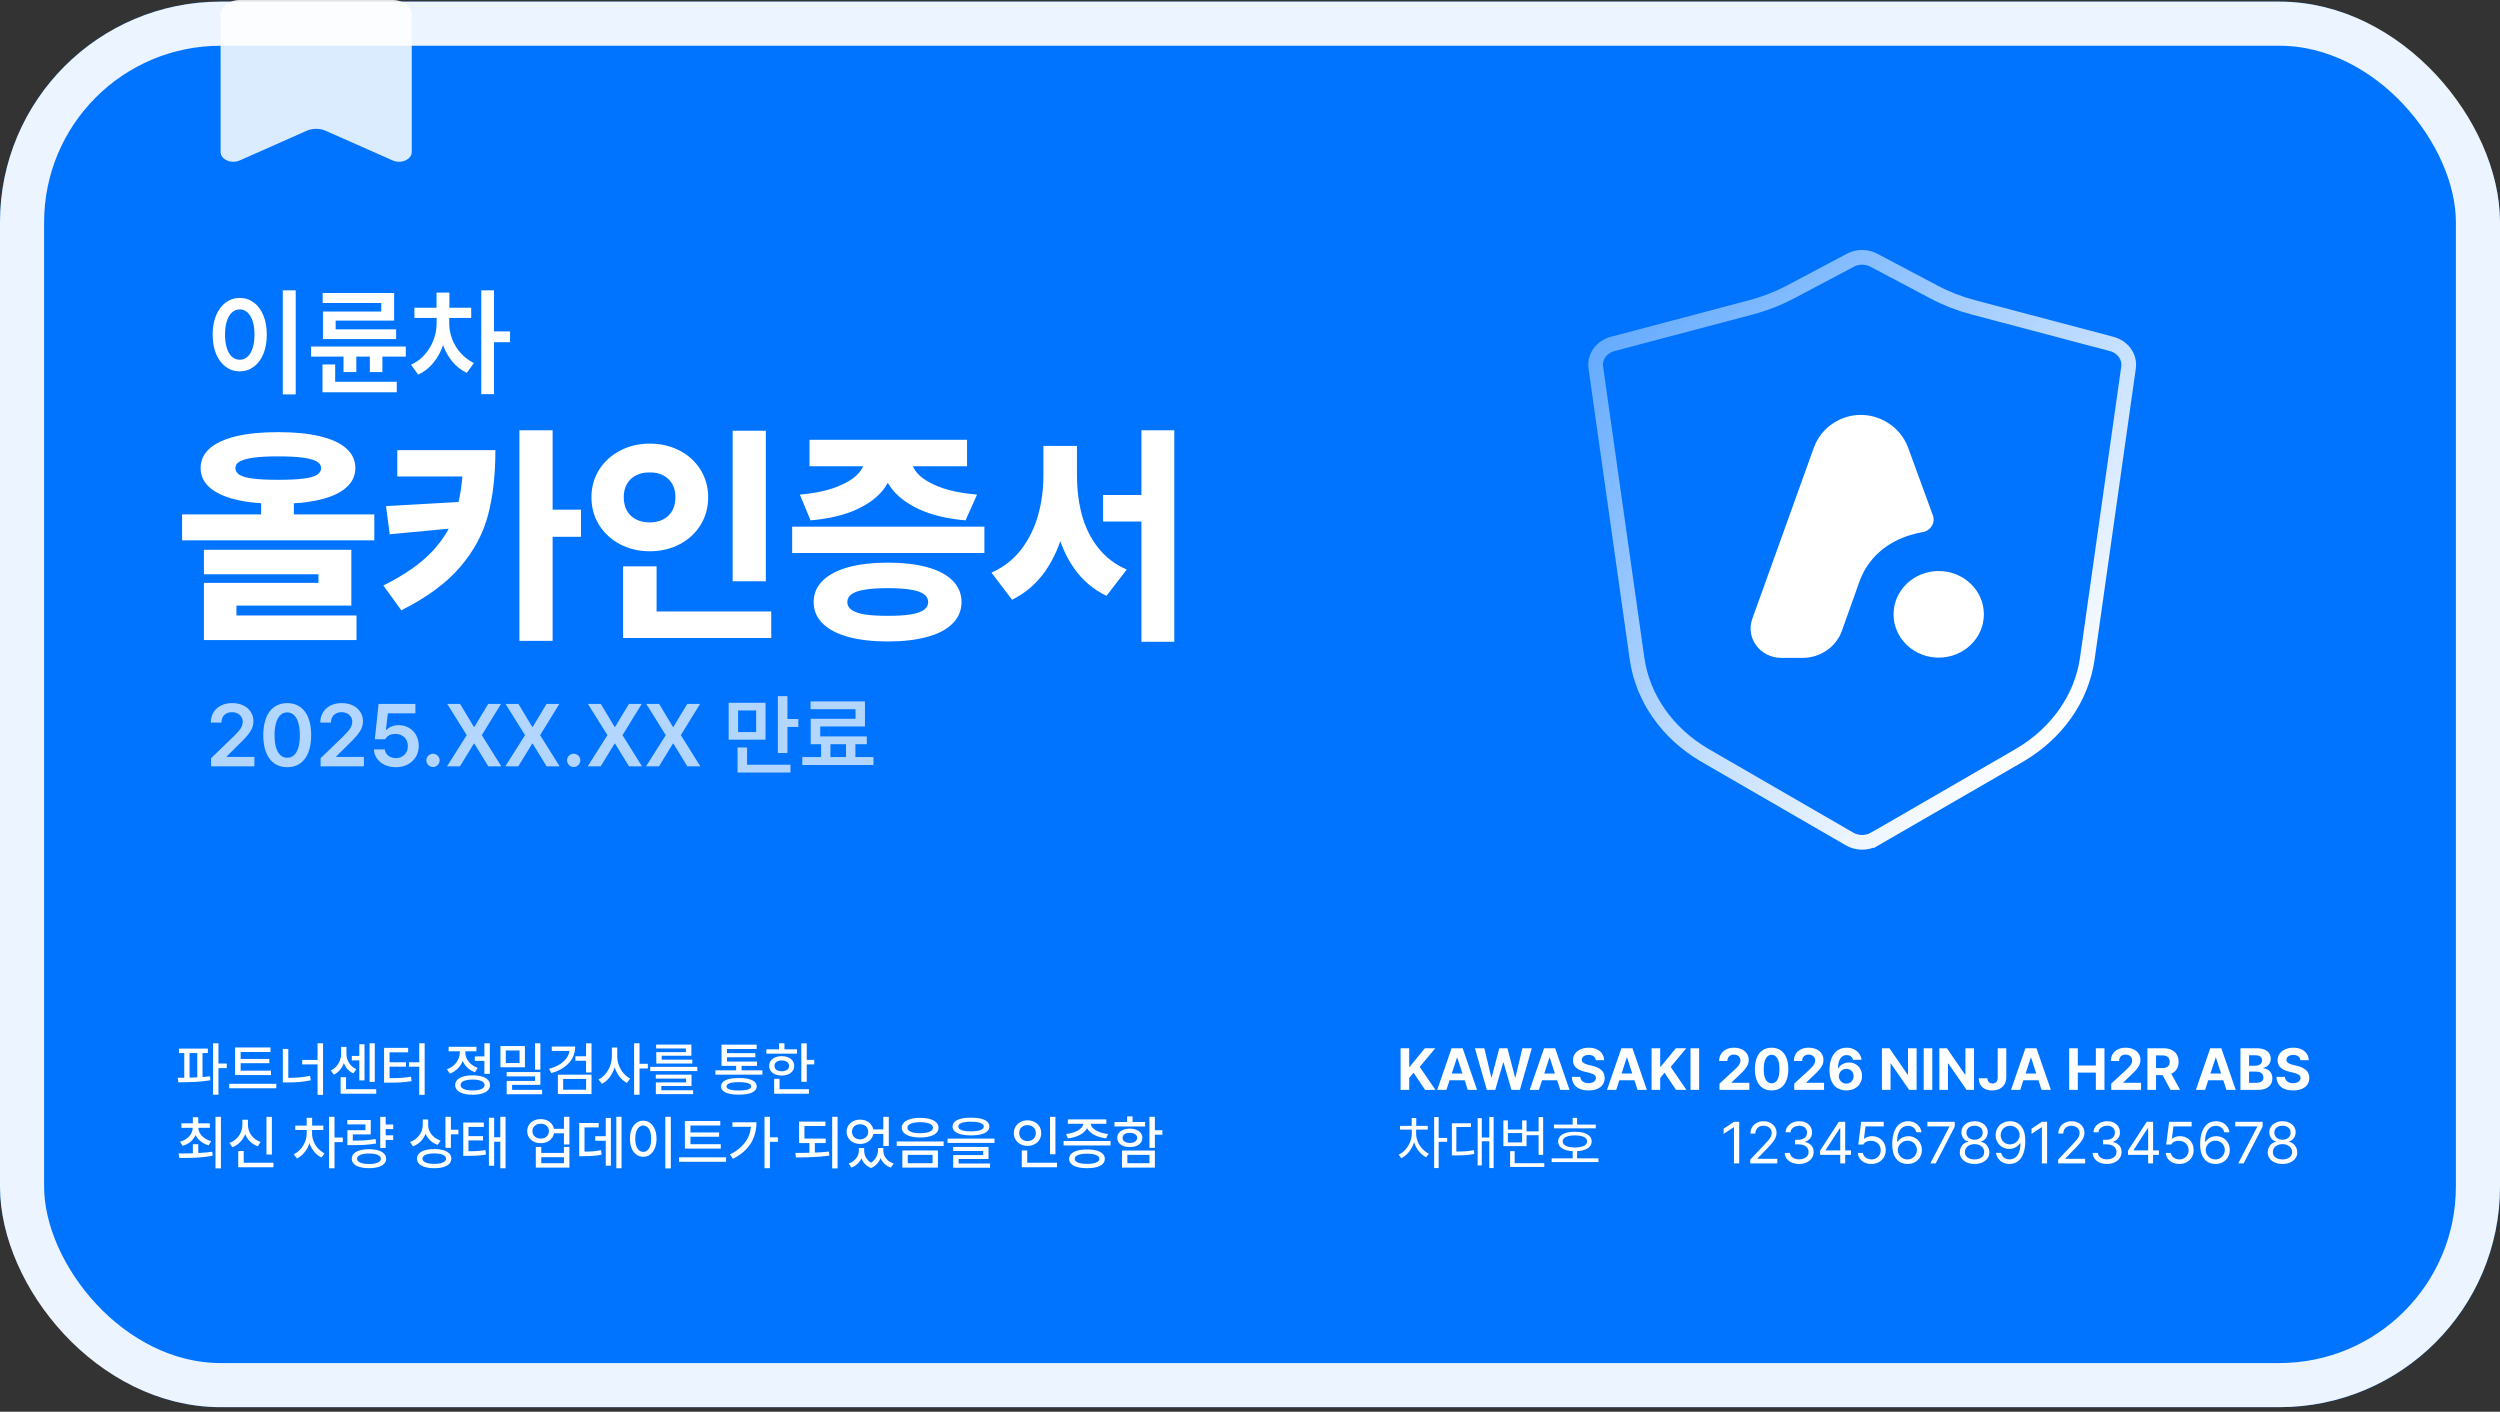 <svg width="170" height="96" viewBox="0 0 170 96" fill="none" xmlns="http://www.w3.org/2000/svg">
<rect x="0" y="0" width="170" height="96" fill="#333333" stroke="none"/>
<rect y="0.111" width="170" height="95.576" rx="15" fill="#0074FF"/>
<rect x="1.5" y="1.611" width="167" height="92.576" rx="13.5" stroke="white" stroke-opacity="0.92" stroke-width="3"/>
<path d="M19.984 35.65H17.758V33.744H19.984V35.65ZM18.914 29.385C20.023 29.385 20.971 29.479 21.758 29.666C22.544 29.854 23.141 30.13 23.547 30.494C23.958 30.859 24.164 31.304 24.164 31.83C24.164 32.346 23.958 32.786 23.547 33.15C23.141 33.515 22.544 33.791 21.758 33.978C20.971 34.166 20.023 34.26 18.914 34.26C17.794 34.26 16.841 34.166 16.055 33.978C15.273 33.791 14.675 33.515 14.258 33.15C13.846 32.786 13.641 32.346 13.641 31.83C13.641 31.304 13.846 30.859 14.258 30.494C14.675 30.13 15.273 29.854 16.055 29.666C16.841 29.479 17.794 29.385 18.914 29.385ZM18.914 31.033C18.232 31.033 17.677 31.062 17.25 31.119C16.828 31.176 16.516 31.262 16.312 31.377C16.109 31.491 16.008 31.643 16.008 31.83C16.008 32.023 16.107 32.179 16.305 32.299C16.503 32.413 16.812 32.497 17.234 32.549C17.656 32.601 18.216 32.627 18.914 32.627C19.628 32.627 20.193 32.601 20.609 32.549C21.031 32.497 21.341 32.413 21.539 32.299C21.737 32.179 21.836 32.023 21.836 31.83C21.836 31.643 21.734 31.491 21.531 31.377C21.328 31.262 21.013 31.176 20.586 31.119C20.164 31.062 19.607 31.033 18.914 31.033ZM25.453 36.744H12.383V34.978H25.453V36.744ZM23.891 41.182H16.078V42.346H13.867V39.635H21.656V39.049H13.867V37.385H23.891V41.182ZM24.242 43.525H13.867V41.853H24.242V43.525ZM33.688 30.611C33.688 32.283 33.521 33.752 33.188 35.018C32.859 36.278 32.229 37.455 31.297 38.549C30.365 39.643 29.029 40.627 27.289 41.502L26.07 39.815C27.534 39.085 28.656 38.296 29.438 37.447C30.224 36.593 30.763 35.653 31.055 34.627C31.352 33.601 31.5 32.359 31.5 30.9V30.611H33.688ZM32.844 32.4H27.016V30.611H32.844V32.4ZM26.5 36.33L26.25 34.416L31.625 34.111V35.846L26.5 36.33ZM37.578 43.58H35.32V29.26H37.578V43.58ZM39.508 36.502H36.992V34.658H39.508V36.502ZM52.078 39.525H49.82V29.291H52.078V39.525ZM52.445 43.385H42.367V41.58H52.445V43.385ZM44.648 42.346H42.367V38.51H44.648V42.346ZM44.188 30.166C44.922 30.166 45.594 30.322 46.203 30.635C46.812 30.947 47.289 31.382 47.633 31.939C47.982 32.497 48.156 33.119 48.156 33.807C48.156 34.51 47.982 35.143 47.633 35.705C47.289 36.262 46.812 36.7 46.203 37.018C45.594 37.33 44.922 37.486 44.188 37.486C43.453 37.486 42.784 37.33 42.18 37.018C41.575 36.7 41.096 36.262 40.742 35.705C40.393 35.143 40.219 34.51 40.219 33.807C40.219 33.119 40.393 32.497 40.742 31.939C41.096 31.382 41.575 30.947 42.18 30.635C42.784 30.322 43.453 30.166 44.188 30.166ZM44.188 32.127C43.849 32.117 43.544 32.179 43.273 32.315C43.003 32.445 42.792 32.637 42.641 32.893C42.49 33.148 42.414 33.453 42.414 33.807C42.414 34.166 42.49 34.478 42.641 34.744C42.792 35.005 43.003 35.2 43.273 35.33C43.544 35.46 43.849 35.525 44.188 35.525C44.521 35.525 44.818 35.46 45.078 35.33C45.344 35.2 45.552 35.005 45.703 34.744C45.854 34.478 45.93 34.166 45.93 33.807C45.93 33.453 45.854 33.148 45.703 32.893C45.552 32.637 45.344 32.445 45.078 32.315C44.818 32.179 44.521 32.117 44.188 32.127ZM66.938 37.603H53.867V35.815H66.938V37.603ZM60.375 38.26C61.411 38.26 62.307 38.364 63.062 38.572C63.818 38.781 64.393 39.088 64.789 39.494C65.185 39.895 65.383 40.377 65.383 40.94C65.383 41.502 65.185 41.984 64.789 42.385C64.393 42.791 63.818 43.098 63.062 43.307C62.312 43.515 61.417 43.619 60.375 43.619C59.333 43.619 58.432 43.515 57.672 43.307C56.917 43.098 56.336 42.791 55.93 42.385C55.529 41.984 55.328 41.502 55.328 40.94C55.328 40.377 55.531 39.895 55.938 39.494C56.344 39.088 56.925 38.781 57.68 38.572C58.44 38.364 59.339 38.26 60.375 38.26ZM60.375 39.994C59.74 39.994 59.219 40.028 58.812 40.096C58.411 40.158 58.112 40.26 57.914 40.4C57.716 40.541 57.617 40.721 57.617 40.94C57.617 41.158 57.716 41.338 57.914 41.478C58.112 41.614 58.409 41.715 58.805 41.783C59.206 41.846 59.729 41.877 60.375 41.877C61.005 41.877 61.521 41.846 61.922 41.783C62.323 41.715 62.622 41.614 62.82 41.478C63.018 41.338 63.117 41.158 63.117 40.94C63.117 40.721 63.018 40.541 62.82 40.4C62.622 40.26 62.323 40.158 61.922 40.096C61.521 40.028 61.005 39.994 60.375 39.994ZM60.812 31.119C60.812 31.848 60.607 32.515 60.195 33.119C59.789 33.718 59.159 34.218 58.305 34.619C57.45 35.02 56.388 35.275 55.117 35.385L54.391 33.635C55.417 33.541 56.263 33.361 56.93 33.096C57.596 32.83 58.081 32.525 58.383 32.182C58.685 31.838 58.836 31.484 58.836 31.119V30.76H60.812V31.119ZM61.938 31.119C61.938 31.484 62.086 31.838 62.383 32.182C62.685 32.525 63.172 32.83 63.844 33.096C64.516 33.361 65.38 33.541 66.438 33.635L65.656 35.385C64.396 35.275 63.336 35.02 62.477 34.619C61.622 34.218 60.982 33.718 60.555 33.119C60.133 32.515 59.922 31.848 59.922 31.119V30.76H61.938V31.119ZM65.758 31.705H55.047V29.908H65.758V31.705ZM78.742 35.463H75.008V33.658H78.742V35.463ZM72.766 32.315C72.766 33.606 72.63 34.804 72.359 35.908C72.094 37.012 71.667 37.989 71.078 38.838C70.49 39.682 69.737 40.33 68.82 40.783L67.422 38.94C68.24 38.575 68.912 38.051 69.438 37.369C69.963 36.682 70.346 35.908 70.586 35.049C70.831 34.19 70.953 33.278 70.953 32.315V30.322H72.766V32.315ZM73.234 32.315C73.234 33.283 73.346 34.187 73.57 35.025C73.799 35.859 74.167 36.598 74.672 37.244C75.177 37.89 75.826 38.385 76.617 38.728L75.242 40.518C74.346 40.085 73.615 39.465 73.047 38.658C72.484 37.851 72.076 36.916 71.82 35.853C71.565 34.786 71.438 33.606 71.438 32.315V30.322H73.234V32.315ZM79.852 43.643H77.617V29.26H79.852V43.643Z" fill="white"/>
<path d="M14.352 51.558L15.849 50.116C16.013 49.952 16.14 49.818 16.23 49.715C16.319 49.609 16.388 49.505 16.435 49.401C16.481 49.298 16.505 49.188 16.505 49.073C16.505 48.946 16.473 48.834 16.408 48.736C16.344 48.639 16.257 48.563 16.148 48.511C16.038 48.456 15.913 48.429 15.773 48.429C15.632 48.429 15.507 48.458 15.398 48.517C15.288 48.573 15.204 48.655 15.146 48.763C15.087 48.87 15.058 48.994 15.058 49.135H14.334C14.334 48.871 14.396 48.64 14.519 48.44C14.642 48.239 14.812 48.084 15.031 47.975C15.252 47.865 15.503 47.81 15.784 47.81C16.069 47.81 16.321 47.863 16.54 47.969C16.759 48.074 16.929 48.22 17.05 48.405C17.173 48.591 17.234 48.802 17.234 49.038C17.234 49.202 17.203 49.36 17.141 49.513C17.078 49.665 16.971 49.833 16.818 50.017C16.668 50.2 16.452 50.425 16.171 50.69L15.415 51.44V51.473H17.299V52.111H14.354L14.352 51.558ZM19.531 52.17C19.191 52.17 18.899 52.085 18.655 51.915C18.413 51.745 18.227 51.497 18.096 51.171C17.967 50.843 17.902 50.449 17.902 49.99C17.902 49.531 17.967 49.139 18.096 48.812C18.227 48.486 18.414 48.238 18.658 48.068C18.902 47.897 19.193 47.81 19.531 47.81C19.869 47.81 20.16 47.897 20.404 48.068C20.65 48.238 20.838 48.487 20.967 48.815C21.096 49.142 21.16 49.533 21.16 49.99C21.16 50.451 21.096 50.845 20.967 51.171C20.84 51.497 20.653 51.745 20.407 51.915C20.163 52.085 19.871 52.17 19.531 52.17ZM19.531 51.528C19.709 51.528 19.862 51.471 19.991 51.355C20.12 51.238 20.219 51.065 20.287 50.837C20.357 50.606 20.392 50.324 20.39 49.99C20.39 49.658 20.355 49.377 20.284 49.147C20.216 48.914 20.117 48.739 19.988 48.622C19.861 48.503 19.709 48.443 19.531 48.443C19.354 48.443 19.2 48.503 19.071 48.622C18.944 48.739 18.846 48.914 18.775 49.147C18.705 49.377 18.67 49.658 18.67 49.99C18.67 50.324 18.704 50.606 18.773 50.837C18.843 51.065 18.942 51.238 19.071 51.355C19.2 51.471 19.354 51.528 19.531 51.528ZM21.799 51.558L23.296 50.116C23.46 49.952 23.587 49.818 23.677 49.715C23.767 49.609 23.835 49.505 23.882 49.401C23.929 49.298 23.952 49.188 23.952 49.073C23.952 48.946 23.92 48.834 23.855 48.736C23.791 48.639 23.704 48.563 23.595 48.511C23.485 48.456 23.36 48.429 23.22 48.429C23.079 48.429 22.954 48.458 22.845 48.517C22.735 48.573 22.651 48.655 22.593 48.763C22.534 48.87 22.505 48.994 22.505 49.135H21.781C21.781 48.871 21.843 48.64 21.966 48.44C22.089 48.239 22.26 48.084 22.479 47.975C22.699 47.865 22.95 47.81 23.231 47.81C23.517 47.81 23.769 47.863 23.987 47.969C24.206 48.074 24.376 48.22 24.497 48.405C24.62 48.591 24.682 48.802 24.682 49.038C24.682 49.202 24.65 49.36 24.588 49.513C24.525 49.665 24.418 49.833 24.266 50.017C24.115 50.2 23.899 50.425 23.618 50.69L22.862 51.44V51.473H24.746V52.111H21.802L21.799 51.558ZM26.92 52.17C26.643 52.17 26.391 52.118 26.164 52.015C25.939 51.909 25.763 51.765 25.634 51.581C25.505 51.398 25.436 51.19 25.426 50.96H26.167C26.179 51.073 26.219 51.175 26.287 51.265C26.355 51.355 26.445 51.425 26.557 51.476C26.668 51.526 26.789 51.552 26.92 51.552C27.076 51.552 27.216 51.517 27.339 51.446C27.462 51.376 27.559 51.279 27.629 51.156C27.699 51.033 27.734 50.894 27.734 50.737C27.734 50.577 27.698 50.435 27.626 50.31C27.556 50.185 27.457 50.087 27.33 50.017C27.203 49.944 27.059 49.908 26.896 49.908C26.729 49.906 26.586 49.935 26.469 49.993C26.352 50.052 26.26 50.145 26.193 50.272H25.487L25.742 47.869H28.247V48.508H26.372L26.243 49.636H26.278C26.364 49.54 26.48 49.462 26.627 49.401C26.775 49.341 26.935 49.31 27.105 49.31C27.364 49.31 27.599 49.371 27.808 49.492C28.017 49.611 28.18 49.778 28.297 49.993C28.416 50.206 28.476 50.447 28.476 50.717C28.476 50.996 28.409 51.246 28.276 51.467C28.144 51.688 27.959 51.86 27.723 51.985C27.488 52.108 27.221 52.17 26.92 52.17ZM29.445 52.158C29.363 52.158 29.287 52.138 29.217 52.097C29.146 52.054 29.091 51.998 29.05 51.93C29.011 51.859 28.991 51.783 28.991 51.701C28.991 51.621 29.011 51.547 29.05 51.478C29.091 51.408 29.146 51.353 29.217 51.315C29.287 51.273 29.363 51.253 29.445 51.253C29.523 51.253 29.598 51.273 29.668 51.315C29.738 51.353 29.794 51.408 29.835 51.478C29.876 51.547 29.896 51.621 29.896 51.701C29.896 51.783 29.876 51.859 29.835 51.93C29.794 51.998 29.738 52.054 29.668 52.097C29.598 52.138 29.523 52.158 29.445 52.158ZM32.223 49.428H32.258L33.198 47.869H34.068L32.762 49.99L34.089 52.111H33.204L32.258 50.567H32.223L31.276 52.111H30.395L31.736 49.99L30.412 47.869H31.288L32.223 49.428ZM36.19 49.428H36.225L37.165 47.869H38.035L36.728 49.99L38.056 52.111H37.171L36.225 50.567H36.19L35.243 52.111H34.361L35.703 49.99L34.379 47.869H35.255L36.19 49.428ZM39.014 52.158C38.932 52.158 38.855 52.138 38.785 52.097C38.715 52.054 38.659 51.998 38.618 51.93C38.579 51.859 38.56 51.783 38.56 51.701C38.56 51.621 38.579 51.547 38.618 51.478C38.659 51.408 38.715 51.353 38.785 51.315C38.855 51.273 38.932 51.253 39.014 51.253C39.092 51.253 39.166 51.273 39.236 51.315C39.307 51.353 39.362 51.408 39.403 51.478C39.444 51.547 39.465 51.621 39.465 51.701C39.465 51.783 39.444 51.859 39.403 51.93C39.362 51.998 39.307 52.054 39.236 52.097C39.166 52.138 39.092 52.158 39.014 52.158ZM41.791 49.428H41.826L42.767 47.869H43.637L42.33 49.99L43.657 52.111H42.773L41.826 50.567H41.791L40.845 52.111H39.963L41.305 49.99L39.98 47.869H40.856L41.791 49.428ZM45.758 49.428H45.793L46.733 47.869H47.603L46.297 49.99L47.624 52.111H46.739L45.793 50.567H45.758L44.812 52.111H43.93L45.272 49.99L43.947 47.869H44.823L45.758 49.428ZM52.057 50.298H49.549V47.79H52.057V50.298ZM50.19 49.782H51.418V48.312H50.19V49.782ZM53.545 51.206H52.895V47.339H53.545V51.206ZM54.286 49.431H53.352V48.892H54.286V49.431ZM53.753 52.533H50.152V52H53.753V52.533ZM50.8 52.252H50.152V50.828H50.8V52.252ZM56.469 51.698H55.833V50.424H56.469V51.698ZM58.168 51.692H57.529V50.418H58.168V51.692ZM59.395 52.018H54.556V51.481H59.395V52.018ZM58.818 49.398H55.777V50.359H55.127V48.877H58.177V48.224H55.118V47.696H58.818V49.398ZM58.944 50.605H55.127V50.075H58.944V50.605Z" fill="white" fill-opacity="0.7"/>
<path d="M20.109 26.818H19.23V19.744H20.109V26.818ZM16.305 20.26C16.659 20.26 16.975 20.363 17.254 20.568C17.533 20.771 17.75 21.062 17.906 21.439C18.062 21.814 18.141 22.252 18.141 22.752C18.141 23.255 18.062 23.695 17.906 24.072C17.75 24.447 17.533 24.738 17.254 24.943C16.975 25.149 16.659 25.252 16.305 25.252C15.948 25.252 15.63 25.149 15.352 24.943C15.073 24.738 14.854 24.447 14.695 24.072C14.539 23.695 14.461 23.255 14.461 22.752C14.461 22.252 14.539 21.814 14.695 21.439C14.854 21.062 15.073 20.771 15.352 20.568C15.63 20.363 15.948 20.26 16.305 20.26ZM16.305 21.041C16.107 21.038 15.931 21.106 15.777 21.244C15.626 21.38 15.509 21.576 15.426 21.834C15.342 22.092 15.301 22.398 15.301 22.752C15.301 23.106 15.342 23.413 15.426 23.674C15.509 23.932 15.626 24.128 15.777 24.264C15.931 24.396 16.107 24.463 16.305 24.463C16.503 24.463 16.677 24.396 16.828 24.264C16.979 24.128 17.096 23.932 17.18 23.674C17.263 23.413 17.305 23.106 17.305 22.752C17.305 22.398 17.263 22.092 17.18 21.834C17.096 21.576 16.979 21.38 16.828 21.244C16.68 21.106 16.505 21.038 16.305 21.041ZM24.23 25.299H23.359V23.896H24.23V25.299ZM26.004 25.299H25.148V23.896H26.004V25.299ZM27.594 24.248H21.152V23.564H27.594V24.248ZM26.98 26.674H21.93V25.963H26.98V26.674ZM22.793 26.354H21.93V24.783H22.793V26.354ZM26.801 21.799H22.824V22.623H21.961V21.182H25.926V20.604H21.941V19.924H26.801V21.799ZM26.938 23.057H21.961V22.393H26.938V23.057ZM30.375 21.986C30.375 22.484 30.297 22.965 30.141 23.432C29.987 23.895 29.764 24.307 29.473 24.666C29.181 25.023 28.835 25.292 28.434 25.475L27.953 24.799C28.315 24.637 28.626 24.407 28.887 24.107C29.147 23.808 29.346 23.475 29.484 23.107C29.622 22.738 29.691 22.364 29.691 21.986V21.51H30.375V21.986ZM30.547 21.986C30.547 22.343 30.612 22.696 30.742 23.045C30.872 23.391 31.065 23.709 31.32 23.998C31.576 24.287 31.878 24.516 32.227 24.686L31.742 25.354C31.352 25.169 31.016 24.903 30.734 24.557C30.456 24.208 30.242 23.811 30.094 23.365C29.945 22.917 29.871 22.458 29.871 21.986V21.51H30.547V21.986ZM32.043 21.619H28.18V20.924H32.043V21.619ZM30.559 21.295H29.684V19.896H30.559V21.295ZM33.594 26.799H32.727V19.744H33.594V26.799ZM34.684 23.268H33.398V22.537H34.684V23.268Z" fill="white"/>
<path d="M96.246 77.088C96.246 77.325 96.204 77.555 96.121 77.777C96.038 78 95.923 78.197 95.777 78.367C95.632 78.538 95.467 78.667 95.285 78.756L95.109 78.518C95.279 78.439 95.43 78.326 95.564 78.176C95.699 78.026 95.805 77.856 95.883 77.666C95.961 77.476 96 77.283 96 77.088V76.775H96.246V77.088ZM96.297 77.088C96.297 77.27 96.334 77.451 96.408 77.631C96.482 77.811 96.586 77.973 96.719 78.117C96.852 78.262 97 78.374 97.164 78.455L96.984 78.693C96.805 78.605 96.645 78.478 96.506 78.312C96.367 78.147 96.257 77.958 96.178 77.744C96.098 77.531 96.059 77.312 96.059 77.088V76.775H96.297V77.088ZM97.086 76.811H95.203V76.561H97.086V76.811ZM96.305 76.701H95.996V76.022H96.305V76.701ZM97.828 79.428H97.523V75.955H97.828V79.428ZM98.41 77.643H97.758V77.381H98.41V77.643ZM101.566 79.428H101.273V75.955H101.566V79.428ZM101.352 77.607H100.672V77.353H101.352V77.607ZM100.762 79.248H100.48V76.033H100.762V79.248ZM98.949 78.307C99.233 78.307 99.469 78.3 99.656 78.287C99.844 78.274 100.034 78.248 100.227 78.209L100.254 78.467C100.056 78.506 99.861 78.533 99.67 78.547C99.478 78.561 99.238 78.568 98.949 78.568H98.727V78.307H98.949ZM100.027 76.635H99.031V78.428H98.727V76.381H100.027V76.635ZM104.719 77.193H103.711V76.936H104.719V77.193ZM104.934 78.529H104.625V75.959H104.934V78.529ZM105.012 79.353H102.688V79.096H105.012V79.353ZM102.996 79.221H102.688V78.275H102.996V79.221ZM102.535 76.807H103.504V76.189H103.805V77.936H102.23V76.189H102.535V76.807ZM103.504 77.682V77.049H102.535V77.682H103.504ZM108.512 76.725H105.668V76.471H108.512V76.725ZM108.691 79.022H105.512V78.768H108.691V79.022ZM107.242 78.861H106.941V78.205H107.242V78.861ZM107.094 76.963C107.326 76.96 107.527 76.985 107.699 77.037C107.871 77.089 108.003 77.164 108.096 77.262C108.188 77.359 108.234 77.477 108.234 77.615C108.234 77.753 108.188 77.872 108.096 77.973C108.003 78.073 107.872 78.15 107.701 78.203C107.531 78.257 107.328 78.283 107.094 78.283C106.859 78.283 106.656 78.257 106.484 78.203C106.312 78.15 106.181 78.073 106.09 77.973C105.999 77.872 105.953 77.753 105.953 77.615C105.953 77.477 105.999 77.359 106.09 77.262C106.181 77.164 106.312 77.089 106.484 77.037C106.656 76.985 106.859 76.96 107.094 76.963ZM107.094 77.205C106.922 77.205 106.773 77.221 106.648 77.254C106.523 77.287 106.428 77.333 106.361 77.394C106.295 77.456 106.262 77.529 106.262 77.615C106.262 77.701 106.295 77.775 106.361 77.838C106.428 77.9 106.523 77.948 106.648 77.981C106.773 78.013 106.922 78.031 107.094 78.033C107.266 78.031 107.413 78.013 107.537 77.981C107.661 77.948 107.756 77.9 107.822 77.838C107.889 77.775 107.922 77.701 107.922 77.615C107.922 77.529 107.889 77.456 107.822 77.394C107.756 77.333 107.66 77.287 107.535 77.254C107.41 77.221 107.263 77.205 107.094 77.205ZM107.242 76.627H106.941V76.014H107.242V76.627Z" fill="white"/>
<path d="M118.266 79.111H117.91V76.65H117.895L117.207 77.107V76.752L117.91 76.283H118.266V79.111ZM119.016 78.853L119.98 77.838C120.108 77.703 120.206 77.594 120.273 77.512C120.341 77.43 120.392 77.35 120.426 77.272C120.46 77.193 120.477 77.113 120.477 77.029C120.477 76.936 120.452 76.852 120.402 76.779C120.353 76.706 120.286 76.65 120.201 76.609C120.117 76.569 120.021 76.549 119.914 76.549C119.805 76.549 119.708 76.571 119.625 76.615C119.542 76.659 119.477 76.722 119.432 76.803C119.386 76.883 119.363 76.976 119.363 77.08H119.031C119.031 76.916 119.07 76.771 119.146 76.644C119.223 76.518 119.33 76.42 119.467 76.35C119.604 76.279 119.757 76.244 119.926 76.244C120.095 76.244 120.246 76.279 120.379 76.348C120.512 76.417 120.616 76.511 120.691 76.631C120.767 76.751 120.805 76.883 120.805 77.029C120.805 77.136 120.785 77.239 120.746 77.338C120.707 77.437 120.642 77.546 120.551 77.664C120.46 77.783 120.328 77.93 120.156 78.107L119.508 78.775V78.799H120.855V79.111H119.02L119.016 78.853ZM122.344 79.15C122.159 79.15 121.993 79.119 121.846 79.057C121.699 78.994 121.583 78.906 121.498 78.793C121.413 78.68 121.367 78.549 121.359 78.4H121.715C121.723 78.486 121.755 78.562 121.811 78.629C121.867 78.695 121.941 78.747 122.033 78.783C122.126 78.82 122.228 78.838 122.34 78.838C122.462 78.838 122.573 78.816 122.672 78.773C122.771 78.731 122.848 78.672 122.902 78.598C122.957 78.523 122.984 78.438 122.984 78.342C122.984 78.238 122.958 78.146 122.904 78.066C122.851 77.987 122.773 77.925 122.67 77.881C122.567 77.837 122.443 77.814 122.297 77.814H122.066V77.506H122.297C122.411 77.506 122.513 77.486 122.602 77.445C122.69 77.405 122.758 77.348 122.807 77.275C122.855 77.203 122.879 77.118 122.879 77.022C122.879 76.928 122.857 76.845 122.814 76.773C122.771 76.702 122.71 76.647 122.631 76.607C122.551 76.568 122.458 76.549 122.352 76.549C122.25 76.549 122.155 76.567 122.066 76.603C121.978 76.64 121.906 76.691 121.85 76.758C121.794 76.824 121.763 76.903 121.758 76.994H121.418C121.426 76.848 121.472 76.718 121.557 76.603C121.641 76.489 121.754 76.4 121.895 76.338C122.035 76.275 122.189 76.244 122.355 76.244C122.53 76.244 122.683 76.278 122.814 76.346C122.946 76.413 123.047 76.505 123.117 76.621C123.188 76.737 123.221 76.864 123.219 77.002C123.221 77.106 123.203 77.202 123.164 77.289C123.125 77.376 123.069 77.45 122.996 77.51C122.923 77.57 122.837 77.614 122.738 77.643V77.662C122.861 77.68 122.966 77.721 123.055 77.783C123.143 77.846 123.212 77.924 123.26 78.019C123.308 78.115 123.331 78.222 123.328 78.342C123.331 78.493 123.289 78.63 123.203 78.754C123.117 78.878 122.999 78.975 122.848 79.045C122.697 79.115 122.529 79.15 122.344 79.15ZM123.766 78.244L125.039 76.283H125.25V76.728H125.102L124.145 78.201V78.225H125.867V78.533H123.766V78.244ZM125.137 78.447V78.311V76.283H125.473V79.111H125.137V78.447ZM127.254 79.15C127.087 79.15 126.935 79.118 126.797 79.053C126.659 78.988 126.549 78.898 126.469 78.785C126.388 78.672 126.344 78.544 126.336 78.4H126.676C126.686 78.484 126.718 78.559 126.771 78.625C126.825 78.691 126.894 78.744 126.979 78.783C127.063 78.822 127.155 78.842 127.254 78.842C127.374 78.842 127.482 78.814 127.578 78.76C127.674 78.705 127.75 78.63 127.805 78.535C127.859 78.44 127.887 78.334 127.887 78.217C127.887 78.094 127.859 77.985 127.803 77.889C127.747 77.792 127.669 77.716 127.568 77.66C127.468 77.604 127.355 77.576 127.23 77.576C127.108 77.574 127.003 77.592 126.914 77.633C126.826 77.673 126.755 77.739 126.703 77.83H126.363L126.562 76.283H128.094V76.596H126.855L126.75 77.424H126.777C126.842 77.374 126.921 77.335 127.012 77.305C127.103 77.275 127.197 77.26 127.293 77.26C127.47 77.26 127.63 77.3 127.773 77.381C127.917 77.462 128.029 77.574 128.109 77.719C128.19 77.863 128.23 78.027 128.23 78.209C128.23 78.389 128.188 78.55 128.104 78.693C128.019 78.837 127.902 78.949 127.754 79.029C127.605 79.11 127.439 79.15 127.254 79.15ZM129.703 79.15C129.521 79.148 129.353 79.105 129.199 79.022C129.046 78.938 128.919 78.797 128.82 78.598C128.721 78.398 128.672 78.135 128.672 77.807C128.672 77.476 128.715 77.193 128.803 76.959C128.89 76.725 129.014 76.547 129.174 76.426C129.334 76.305 129.525 76.244 129.746 76.244C129.91 76.244 130.057 76.275 130.186 76.338C130.314 76.4 130.421 76.488 130.504 76.602C130.587 76.715 130.641 76.846 130.664 76.994H130.316C130.293 76.908 130.257 76.832 130.207 76.766C130.158 76.699 130.094 76.648 130.016 76.611C129.938 76.575 129.848 76.557 129.746 76.557C129.592 76.557 129.46 76.599 129.35 76.684C129.239 76.768 129.154 76.891 129.094 77.053C129.034 77.214 129.004 77.408 129.004 77.635H129.039C129.094 77.557 129.158 77.49 129.232 77.434C129.307 77.378 129.389 77.335 129.48 77.305C129.572 77.275 129.667 77.26 129.766 77.26C129.932 77.26 130.087 77.3 130.229 77.381C130.37 77.462 130.482 77.573 130.564 77.715C130.646 77.857 130.688 78.018 130.688 78.197C130.688 78.374 130.646 78.536 130.564 78.682C130.482 78.828 130.367 78.942 130.217 79.025C130.067 79.109 129.896 79.15 129.703 79.15ZM129.703 78.842C129.823 78.842 129.932 78.813 130.029 78.756C130.127 78.699 130.204 78.62 130.262 78.522C130.319 78.422 130.348 78.316 130.348 78.201C130.348 78.084 130.32 77.977 130.266 77.881C130.211 77.784 130.135 77.708 130.039 77.652C129.943 77.596 129.833 77.568 129.711 77.568C129.591 77.568 129.481 77.598 129.381 77.656C129.281 77.715 129.201 77.793 129.143 77.891C129.084 77.988 129.053 78.093 129.051 78.205C129.051 78.314 129.079 78.418 129.137 78.516C129.194 78.613 129.272 78.692 129.371 78.752C129.47 78.812 129.581 78.842 129.703 78.842ZM132.559 76.615V76.596H131.062V76.283H132.922V76.611L131.629 79.111H131.262L132.559 76.615ZM134.27 79.15C134.074 79.15 133.9 79.117 133.748 79.049C133.596 78.981 133.477 78.887 133.393 78.768C133.308 78.648 133.266 78.512 133.266 78.361C133.266 78.242 133.29 78.13 133.34 78.025C133.389 77.921 133.458 77.835 133.547 77.768C133.635 77.7 133.733 77.658 133.84 77.643V77.627C133.749 77.603 133.668 77.562 133.598 77.502C133.527 77.442 133.473 77.368 133.434 77.279C133.395 77.191 133.375 77.096 133.375 76.994C133.375 76.851 133.414 76.722 133.492 76.607C133.57 76.493 133.677 76.404 133.812 76.34C133.948 76.276 134.1 76.244 134.27 76.244C134.439 76.244 134.592 76.276 134.729 76.34C134.865 76.404 134.973 76.493 135.051 76.607C135.129 76.722 135.168 76.851 135.168 76.994C135.168 77.096 135.148 77.191 135.107 77.279C135.067 77.368 135.012 77.442 134.941 77.502C134.871 77.562 134.79 77.603 134.699 77.627V77.643C134.806 77.658 134.903 77.7 134.99 77.768C135.077 77.835 135.147 77.921 135.199 78.025C135.251 78.13 135.277 78.242 135.277 78.361C135.277 78.512 135.234 78.648 135.148 78.768C135.062 78.887 134.943 78.981 134.791 79.049C134.639 79.117 134.465 79.15 134.27 79.15ZM134.27 78.842C134.402 78.842 134.518 78.821 134.617 78.779C134.716 78.738 134.792 78.679 134.846 78.603C134.899 78.528 134.926 78.441 134.926 78.342C134.926 78.238 134.898 78.144 134.842 78.062C134.786 77.981 134.708 77.916 134.607 77.869C134.507 77.822 134.395 77.799 134.27 77.799C134.145 77.799 134.032 77.822 133.932 77.869C133.831 77.916 133.753 77.981 133.697 78.062C133.641 78.144 133.615 78.238 133.617 78.342C133.615 78.441 133.64 78.528 133.693 78.603C133.747 78.679 133.823 78.738 133.922 78.779C134.021 78.821 134.137 78.842 134.27 78.842ZM134.27 77.502C134.376 77.502 134.472 77.482 134.557 77.441C134.641 77.401 134.707 77.344 134.754 77.272C134.801 77.199 134.824 77.115 134.824 77.022C134.824 76.928 134.801 76.845 134.756 76.773C134.71 76.702 134.645 76.647 134.561 76.607C134.476 76.568 134.379 76.549 134.27 76.549C134.16 76.549 134.063 76.568 133.979 76.607C133.894 76.647 133.829 76.702 133.783 76.773C133.738 76.845 133.715 76.928 133.715 77.022C133.715 77.115 133.739 77.199 133.787 77.272C133.835 77.344 133.901 77.401 133.984 77.441C134.068 77.482 134.163 77.502 134.27 77.502ZM136.691 76.244C136.874 76.244 137.042 76.286 137.195 76.369C137.349 76.453 137.475 76.594 137.572 76.793C137.67 76.992 137.719 77.256 137.719 77.584C137.719 77.915 137.676 78.197 137.59 78.432C137.504 78.666 137.38 78.844 137.219 78.967C137.057 79.089 136.866 79.15 136.645 79.15C136.483 79.15 136.337 79.118 136.207 79.055C136.077 78.991 135.97 78.902 135.887 78.789C135.803 78.676 135.75 78.545 135.727 78.397H136.074C136.095 78.482 136.131 78.559 136.182 78.625C136.232 78.691 136.297 78.743 136.375 78.781C136.453 78.819 136.543 78.838 136.645 78.838C136.798 78.838 136.931 78.795 137.043 78.709C137.155 78.623 137.241 78.499 137.301 78.336C137.361 78.173 137.391 77.978 137.391 77.752H137.352C137.297 77.83 137.232 77.897 137.158 77.953C137.084 78.009 137.002 78.052 136.912 78.082C136.822 78.112 136.728 78.127 136.629 78.127C136.462 78.127 136.308 78.087 136.166 78.006C136.024 77.925 135.911 77.814 135.828 77.672C135.745 77.53 135.703 77.37 135.703 77.193C135.703 77.016 135.744 76.856 135.826 76.711C135.908 76.566 136.024 76.452 136.174 76.367C136.324 76.283 136.496 76.242 136.691 76.244ZM136.691 76.553C136.572 76.553 136.462 76.581 136.363 76.639C136.264 76.696 136.187 76.773 136.131 76.871C136.075 76.969 136.047 77.075 136.047 77.189C136.047 77.304 136.074 77.409 136.129 77.506C136.184 77.602 136.259 77.678 136.355 77.734C136.452 77.79 136.56 77.818 136.68 77.818C136.799 77.818 136.91 77.788 137.01 77.728C137.11 77.669 137.189 77.59 137.248 77.492C137.307 77.394 137.336 77.291 137.336 77.182C137.336 77.072 137.308 76.969 137.252 76.873C137.196 76.777 137.119 76.699 137.021 76.641C136.924 76.582 136.814 76.553 136.691 76.553ZM139.203 79.111H138.848V76.65H138.832L138.145 77.107V76.752L138.848 76.283H139.203V79.111ZM139.953 78.853L140.918 77.838C141.046 77.703 141.143 77.594 141.211 77.512C141.279 77.43 141.329 77.35 141.363 77.272C141.397 77.193 141.414 77.113 141.414 77.029C141.414 76.936 141.389 76.852 141.34 76.779C141.29 76.706 141.223 76.65 141.139 76.609C141.054 76.569 140.958 76.549 140.852 76.549C140.742 76.549 140.646 76.571 140.562 76.615C140.479 76.659 140.415 76.722 140.369 76.803C140.324 76.883 140.301 76.976 140.301 77.08H139.969C139.969 76.916 140.007 76.771 140.084 76.644C140.161 76.518 140.268 76.42 140.404 76.35C140.541 76.279 140.694 76.244 140.863 76.244C141.033 76.244 141.184 76.279 141.316 76.348C141.449 76.417 141.553 76.511 141.629 76.631C141.704 76.751 141.742 76.883 141.742 77.029C141.742 77.136 141.723 77.239 141.684 77.338C141.645 77.437 141.579 77.546 141.488 77.664C141.397 77.783 141.266 77.93 141.094 78.107L140.445 78.775V78.799H141.793V79.111H139.957L139.953 78.853ZM143.281 79.15C143.096 79.15 142.93 79.119 142.783 79.057C142.636 78.994 142.52 78.906 142.436 78.793C142.351 78.68 142.305 78.549 142.297 78.4H142.652C142.66 78.486 142.692 78.562 142.748 78.629C142.804 78.695 142.878 78.747 142.971 78.783C143.063 78.82 143.165 78.838 143.277 78.838C143.4 78.838 143.51 78.816 143.609 78.773C143.708 78.731 143.785 78.672 143.84 78.598C143.895 78.523 143.922 78.438 143.922 78.342C143.922 78.238 143.895 78.146 143.842 78.066C143.788 77.987 143.71 77.925 143.607 77.881C143.505 77.837 143.38 77.814 143.234 77.814H143.004V77.506H143.234C143.349 77.506 143.451 77.486 143.539 77.445C143.628 77.405 143.696 77.348 143.744 77.275C143.792 77.203 143.816 77.118 143.816 77.022C143.816 76.928 143.795 76.845 143.752 76.773C143.709 76.702 143.648 76.647 143.568 76.607C143.489 76.568 143.396 76.549 143.289 76.549C143.188 76.549 143.092 76.567 143.004 76.603C142.915 76.64 142.843 76.691 142.787 76.758C142.731 76.824 142.701 76.903 142.695 76.994H142.355C142.363 76.848 142.41 76.718 142.494 76.603C142.579 76.489 142.691 76.4 142.832 76.338C142.973 76.275 143.126 76.244 143.293 76.244C143.467 76.244 143.62 76.278 143.752 76.346C143.883 76.413 143.984 76.505 144.055 76.621C144.125 76.737 144.159 76.864 144.156 77.002C144.159 77.106 144.141 77.202 144.102 77.289C144.062 77.376 144.007 77.45 143.934 77.51C143.861 77.57 143.775 77.614 143.676 77.643V77.662C143.798 77.68 143.904 77.721 143.992 77.783C144.081 77.846 144.149 77.924 144.197 78.019C144.245 78.115 144.268 78.222 144.266 78.342C144.268 78.493 144.227 78.63 144.141 78.754C144.055 78.878 143.936 78.975 143.785 79.045C143.634 79.115 143.466 79.15 143.281 79.15ZM144.703 78.244L145.977 76.283H146.188V76.728H146.039L145.082 78.201V78.225H146.805V78.533H144.703V78.244ZM146.074 78.447V78.311V76.283H146.41V79.111H146.074V78.447ZM148.191 79.15C148.025 79.15 147.872 79.118 147.734 79.053C147.596 78.988 147.487 78.898 147.406 78.785C147.326 78.672 147.281 78.544 147.273 78.4H147.613C147.624 78.484 147.656 78.559 147.709 78.625C147.762 78.691 147.831 78.744 147.916 78.783C148.001 78.822 148.092 78.842 148.191 78.842C148.311 78.842 148.419 78.814 148.516 78.76C148.612 78.705 148.688 78.63 148.742 78.535C148.797 78.44 148.824 78.334 148.824 78.217C148.824 78.094 148.796 77.985 148.74 77.889C148.684 77.792 148.606 77.716 148.506 77.66C148.406 77.604 148.293 77.576 148.168 77.576C148.046 77.574 147.94 77.592 147.852 77.633C147.763 77.673 147.693 77.739 147.641 77.83H147.301L147.5 76.283H149.031V76.596H147.793L147.688 77.424H147.715C147.78 77.374 147.858 77.335 147.949 77.305C148.04 77.275 148.134 77.26 148.23 77.26C148.408 77.26 148.568 77.3 148.711 77.381C148.854 77.462 148.966 77.574 149.047 77.719C149.128 77.863 149.168 78.027 149.168 78.209C149.168 78.389 149.126 78.55 149.041 78.693C148.956 78.837 148.84 78.949 148.691 79.029C148.543 79.11 148.376 79.15 148.191 79.15ZM150.641 79.15C150.458 79.148 150.29 79.105 150.137 79.022C149.983 78.938 149.857 78.797 149.758 78.598C149.659 78.398 149.609 78.135 149.609 77.807C149.609 77.476 149.653 77.193 149.74 76.959C149.827 76.725 149.951 76.547 150.111 76.426C150.271 76.305 150.462 76.244 150.684 76.244C150.848 76.244 150.994 76.275 151.123 76.338C151.252 76.4 151.358 76.488 151.441 76.602C151.525 76.715 151.578 76.846 151.602 76.994H151.254C151.23 76.908 151.194 76.832 151.145 76.766C151.095 76.699 151.031 76.648 150.953 76.611C150.875 76.575 150.785 76.557 150.684 76.557C150.53 76.557 150.398 76.599 150.287 76.684C150.176 76.768 150.091 76.891 150.031 77.053C149.971 77.214 149.941 77.408 149.941 77.635H149.977C150.031 77.557 150.096 77.49 150.17 77.434C150.244 77.378 150.327 77.335 150.418 77.305C150.509 77.275 150.604 77.26 150.703 77.26C150.87 77.26 151.024 77.3 151.166 77.381C151.308 77.462 151.42 77.573 151.502 77.715C151.584 77.857 151.625 78.018 151.625 78.197C151.625 78.374 151.584 78.536 151.502 78.682C151.42 78.828 151.304 78.942 151.154 79.025C151.005 79.109 150.833 79.15 150.641 79.15ZM150.641 78.842C150.76 78.842 150.869 78.813 150.967 78.756C151.064 78.699 151.142 78.62 151.199 78.522C151.257 78.422 151.285 78.316 151.285 78.201C151.285 78.084 151.258 77.977 151.203 77.881C151.148 77.784 151.073 77.708 150.977 77.652C150.88 77.596 150.771 77.568 150.648 77.568C150.529 77.568 150.419 77.598 150.318 77.656C150.218 77.715 150.139 77.793 150.08 77.891C150.021 77.988 149.991 78.093 149.988 78.205C149.988 78.314 150.017 78.418 150.074 78.516C150.132 78.613 150.21 78.692 150.309 78.752C150.408 78.812 150.518 78.842 150.641 78.842ZM153.496 76.615V76.596H152V76.283H153.859V76.611L152.566 79.111H152.199L153.496 76.615ZM155.207 79.15C155.012 79.15 154.838 79.117 154.686 79.049C154.533 78.981 154.415 78.887 154.33 78.768C154.245 78.648 154.203 78.512 154.203 78.361C154.203 78.242 154.228 78.13 154.277 78.025C154.327 77.921 154.396 77.835 154.484 77.768C154.573 77.7 154.671 77.658 154.777 77.643V77.627C154.686 77.603 154.605 77.562 154.535 77.502C154.465 77.442 154.41 77.368 154.371 77.279C154.332 77.191 154.312 77.096 154.312 76.994C154.312 76.851 154.352 76.722 154.43 76.607C154.508 76.493 154.615 76.404 154.75 76.34C154.885 76.276 155.038 76.244 155.207 76.244C155.376 76.244 155.529 76.276 155.666 76.34C155.803 76.404 155.91 76.493 155.988 76.607C156.066 76.722 156.105 76.851 156.105 76.994C156.105 77.096 156.085 77.191 156.045 77.279C156.005 77.368 155.949 77.442 155.879 77.502C155.809 77.562 155.728 77.603 155.637 77.627V77.643C155.743 77.658 155.84 77.7 155.928 77.768C156.015 77.835 156.085 77.921 156.137 78.025C156.189 78.13 156.215 78.242 156.215 78.361C156.215 78.512 156.172 78.648 156.086 78.768C156 78.887 155.881 78.981 155.729 79.049C155.576 79.117 155.402 79.15 155.207 79.15ZM155.207 78.842C155.34 78.842 155.456 78.821 155.555 78.779C155.654 78.738 155.73 78.679 155.783 78.603C155.837 78.528 155.863 78.441 155.863 78.342C155.863 78.238 155.835 78.144 155.779 78.062C155.723 77.981 155.645 77.916 155.545 77.869C155.445 77.822 155.332 77.799 155.207 77.799C155.082 77.799 154.969 77.822 154.869 77.869C154.769 77.916 154.691 77.981 154.635 78.062C154.579 78.144 154.552 78.238 154.555 78.342C154.552 78.441 154.577 78.528 154.631 78.603C154.684 78.679 154.76 78.738 154.859 78.779C154.958 78.821 155.074 78.842 155.207 78.842ZM155.207 77.502C155.314 77.502 155.41 77.482 155.494 77.441C155.579 77.401 155.645 77.344 155.691 77.272C155.738 77.199 155.762 77.115 155.762 77.022C155.762 76.928 155.739 76.845 155.693 76.773C155.648 76.702 155.583 76.647 155.498 76.607C155.413 76.568 155.316 76.549 155.207 76.549C155.098 76.549 155.001 76.568 154.916 76.607C154.831 76.647 154.766 76.702 154.721 76.773C154.675 76.845 154.652 76.928 154.652 77.022C154.652 77.115 154.676 77.199 154.725 77.272C154.773 77.344 154.839 77.401 154.922 77.441C155.005 77.482 155.1 77.502 155.207 77.502Z" fill="white"/>
<path d="M95.24 71.283H95.826V72.537H95.863L96.891 71.283H97.598L96.541 72.549L97.609 74.111H96.904L96.121 72.941L95.826 73.303V74.111H95.24V71.283ZM97.731 74.111L98.707 71.283H99.461L100.439 74.111H99.809L99.096 71.922H99.072L98.357 74.111H97.731ZM99.836 73V73.459H98.326V73H99.836ZM100.295 71.283H100.934L101.408 73.26H101.434L101.951 71.283H102.506L103.025 73.266H103.049L103.523 71.283H104.162L103.355 74.111H102.779L102.24 72.244H102.219L101.678 74.111H101.104L100.295 71.283ZM104.02 74.111L104.996 71.283H105.75L106.729 74.111H106.098L105.385 71.922H105.361L104.646 74.111H104.02ZM106.125 73V73.459H104.615V73H106.125ZM108.514 72.092C108.506 72.016 108.482 71.952 108.441 71.898C108.402 71.845 108.348 71.805 108.277 71.777C108.207 71.75 108.123 71.736 108.025 71.736C107.93 71.736 107.848 71.75 107.777 71.777C107.708 71.805 107.656 71.843 107.619 71.893C107.583 71.941 107.564 71.996 107.564 72.059C107.563 72.154 107.602 72.228 107.682 72.281C107.762 72.335 107.874 72.379 108.016 72.414L108.27 72.475C108.538 72.534 108.745 72.632 108.893 72.766C109.041 72.898 109.116 73.078 109.117 73.305C109.117 73.475 109.074 73.624 108.986 73.752C108.899 73.88 108.773 73.978 108.609 74.047C108.445 74.116 108.249 74.15 108.021 74.15C107.794 74.15 107.595 74.115 107.426 74.045C107.258 73.975 107.128 73.871 107.035 73.734C106.943 73.596 106.893 73.428 106.887 73.228H107.457C107.465 73.321 107.493 73.399 107.541 73.463C107.589 73.527 107.654 73.575 107.736 73.607C107.818 73.64 107.911 73.656 108.016 73.656C108.117 73.656 108.206 73.641 108.283 73.611C108.36 73.581 108.419 73.54 108.461 73.486C108.503 73.432 108.523 73.37 108.523 73.301C108.523 73.238 108.505 73.186 108.469 73.143C108.432 73.098 108.379 73.061 108.309 73.031C108.24 73 108.15 72.971 108.041 72.943L107.73 72.869C107.483 72.808 107.293 72.715 107.16 72.59C107.029 72.463 106.963 72.299 106.963 72.098C106.963 71.93 107.008 71.781 107.1 71.652C107.192 71.523 107.319 71.423 107.48 71.352C107.643 71.28 107.827 71.244 108.031 71.244C108.237 71.244 108.419 71.28 108.576 71.352C108.734 71.422 108.856 71.522 108.943 71.65C109.031 71.778 109.076 71.925 109.078 72.092H108.514ZM109.277 74.111L110.254 71.283H111.008L111.986 74.111H111.355L110.643 71.922H110.619L109.904 74.111H109.277ZM111.383 73V73.459H109.873V73H111.383ZM112.307 71.283H112.893V72.537H112.93L113.957 71.283H114.664L113.607 72.549L114.676 74.111H113.971L113.188 72.941L112.893 73.303V74.111H112.307V71.283ZM115.541 74.111H114.955V71.283H115.541V74.111ZM116.926 73.688L117.943 72.752C118.044 72.656 118.122 72.576 118.178 72.514C118.234 72.45 118.276 72.386 118.305 72.322C118.335 72.257 118.35 72.188 118.35 72.115C118.35 72.034 118.33 71.963 118.291 71.902C118.252 71.84 118.199 71.792 118.131 71.76C118.063 71.727 117.986 71.711 117.9 71.711C117.813 71.711 117.736 71.728 117.668 71.764C117.602 71.799 117.55 71.85 117.514 71.918C117.479 71.984 117.461 72.062 117.461 72.15H116.902C116.902 71.969 116.944 71.811 117.027 71.674C117.112 71.536 117.23 71.43 117.381 71.356C117.533 71.281 117.708 71.244 117.906 71.244C118.105 71.244 118.281 71.279 118.434 71.35C118.586 71.42 118.704 71.518 118.787 71.644C118.872 71.771 118.914 71.915 118.914 72.078C118.914 72.189 118.893 72.296 118.85 72.398C118.808 72.501 118.734 72.615 118.627 72.74C118.521 72.865 118.371 73.016 118.176 73.193L117.744 73.609V73.629H118.955V74.111H116.928L116.926 73.688ZM120.469 74.15C120.233 74.15 120.03 74.094 119.859 73.981C119.69 73.867 119.56 73.702 119.469 73.484C119.379 73.266 119.334 73.003 119.334 72.697C119.334 72.391 119.379 72.13 119.469 71.912C119.56 71.695 119.691 71.529 119.861 71.416C120.032 71.301 120.234 71.244 120.469 71.244C120.703 71.244 120.906 71.301 121.076 71.416C121.247 71.529 121.378 71.695 121.469 71.914C121.56 72.132 121.605 72.393 121.605 72.697C121.605 73.005 121.56 73.267 121.469 73.484C121.379 73.702 121.249 73.867 121.078 73.981C120.908 74.094 120.704 74.15 120.469 74.15ZM120.469 73.666C120.578 73.666 120.673 73.63 120.754 73.559C120.836 73.487 120.898 73.379 120.941 73.234C120.984 73.088 121.005 72.909 121.004 72.697C121.004 72.486 120.982 72.309 120.939 72.164C120.896 72.018 120.835 71.909 120.754 71.836C120.673 71.763 120.578 71.727 120.469 71.727C120.359 71.727 120.264 71.763 120.184 71.836C120.104 71.909 120.042 72.018 119.998 72.164C119.954 72.309 119.932 72.486 119.932 72.697C119.932 72.909 119.953 73.088 119.996 73.234C120.04 73.379 120.103 73.487 120.184 73.559C120.264 73.63 120.359 73.666 120.469 73.666ZM122.008 73.688L123.025 72.752C123.126 72.656 123.204 72.576 123.26 72.514C123.316 72.45 123.358 72.386 123.387 72.322C123.417 72.257 123.432 72.188 123.432 72.115C123.432 72.034 123.412 71.963 123.373 71.902C123.334 71.84 123.281 71.792 123.213 71.76C123.145 71.727 123.068 71.711 122.982 71.711C122.895 71.711 122.818 71.728 122.75 71.764C122.684 71.799 122.632 71.85 122.596 71.918C122.561 71.984 122.543 72.062 122.543 72.15H121.984C121.984 71.969 122.026 71.811 122.109 71.674C122.194 71.536 122.312 71.43 122.463 71.356C122.615 71.281 122.79 71.244 122.988 71.244C123.188 71.244 123.363 71.279 123.516 71.35C123.668 71.42 123.786 71.518 123.869 71.644C123.954 71.771 123.996 71.915 123.996 72.078C123.996 72.189 123.975 72.296 123.932 72.398C123.89 72.501 123.816 72.615 123.709 72.74C123.604 72.865 123.453 73.016 123.258 73.193L122.826 73.609V73.629H124.037V74.111H122.01L122.008 73.688ZM125.549 74.15C125.339 74.149 125.149 74.103 124.979 74.012C124.808 73.921 124.67 73.772 124.564 73.564C124.459 73.357 124.406 73.09 124.406 72.762C124.406 72.448 124.454 72.177 124.549 71.949C124.645 71.72 124.781 71.546 124.955 71.426C125.131 71.305 125.336 71.244 125.57 71.244C125.757 71.244 125.923 71.28 126.068 71.352C126.215 71.423 126.334 71.522 126.424 71.647C126.514 71.772 126.568 71.912 126.588 72.068H126.008C125.992 72.002 125.964 71.945 125.924 71.897C125.885 71.847 125.835 71.81 125.775 71.785C125.715 71.76 125.647 71.748 125.57 71.748C125.444 71.748 125.337 71.784 125.25 71.857C125.164 71.929 125.098 72.032 125.053 72.166C125.007 72.3 124.984 72.461 124.982 72.648H125.006C125.05 72.565 125.109 72.494 125.182 72.436C125.256 72.376 125.34 72.33 125.434 72.299C125.529 72.266 125.628 72.25 125.73 72.25C125.898 72.25 126.05 72.289 126.186 72.367C126.321 72.445 126.426 72.554 126.502 72.693C126.579 72.831 126.617 72.988 126.617 73.164C126.617 73.354 126.572 73.524 126.482 73.674C126.394 73.824 126.268 73.941 126.105 74.025C125.944 74.109 125.758 74.15 125.549 74.15ZM125.545 73.688C125.64 73.688 125.725 73.665 125.801 73.621C125.878 73.576 125.938 73.514 125.98 73.438C126.025 73.359 126.047 73.274 126.047 73.182C126.047 73.087 126.025 73.001 125.982 72.924C125.939 72.847 125.88 72.787 125.805 72.744C125.729 72.701 125.644 72.68 125.549 72.68C125.455 72.68 125.37 72.702 125.293 72.746C125.216 72.79 125.156 72.851 125.111 72.928C125.067 73.005 125.044 73.09 125.041 73.184C125.042 73.273 125.064 73.357 125.107 73.434C125.152 73.51 125.212 73.572 125.287 73.619C125.364 73.665 125.45 73.688 125.545 73.688ZM130.328 74.111H129.82L128.578 72.314H128.557V74.111H127.971V71.283H128.486L129.719 73.078H129.744V71.283H130.328V74.111ZM131.396 74.111H130.811V71.283H131.396V74.111ZM134.234 74.111H133.727L132.484 72.314H132.463V74.111H131.877V71.283H132.393L133.625 73.078H133.65V71.283H134.234V74.111ZM136.428 71.283V73.256C136.428 73.436 136.387 73.593 136.307 73.728C136.227 73.864 136.115 73.968 135.969 74.041C135.823 74.114 135.656 74.15 135.467 74.15C135.294 74.15 135.138 74.12 135 74.059C134.863 73.996 134.755 73.903 134.676 73.779C134.596 73.654 134.557 73.502 134.557 73.322H135.143C135.144 73.395 135.16 73.458 135.189 73.512C135.221 73.565 135.262 73.606 135.314 73.635C135.367 73.662 135.427 73.676 135.496 73.676C135.609 73.676 135.695 73.641 135.754 73.57C135.812 73.499 135.842 73.394 135.844 73.256V71.283H136.428ZM136.75 74.111L137.727 71.283H138.48L139.459 74.111H138.828L138.115 71.922H138.092L137.377 74.111H136.75ZM138.855 73V73.459H137.346V73H138.855ZM140.705 71.283H141.291V72.455H142.518V71.283H143.104V74.111H142.518V72.938H141.291V74.111H140.705V71.283ZM143.562 73.688L144.58 72.752C144.68 72.656 144.758 72.576 144.814 72.514C144.87 72.45 144.913 72.386 144.941 72.322C144.971 72.257 144.986 72.188 144.986 72.115C144.986 72.034 144.967 71.963 144.928 71.902C144.889 71.84 144.835 71.792 144.768 71.76C144.7 71.727 144.623 71.711 144.537 71.711C144.45 71.711 144.372 71.728 144.305 71.764C144.238 71.799 144.187 71.85 144.15 71.918C144.115 71.984 144.098 72.062 144.098 72.15H143.539C143.539 71.969 143.581 71.811 143.664 71.674C143.749 71.536 143.867 71.43 144.018 71.356C144.17 71.281 144.345 71.244 144.543 71.244C144.742 71.244 144.918 71.279 145.07 71.35C145.223 71.42 145.34 71.518 145.424 71.644C145.508 71.771 145.551 71.915 145.551 72.078C145.551 72.189 145.529 72.296 145.486 72.398C145.445 72.501 145.37 72.615 145.264 72.74C145.158 72.865 145.008 73.016 144.812 73.193L144.381 73.609V73.629H145.592V74.111H143.564L143.562 73.688ZM146.025 71.283H147.131C147.344 71.283 147.527 71.321 147.678 71.397C147.83 71.471 147.946 71.578 148.025 71.717C148.105 71.856 148.145 72.019 148.145 72.205C148.145 72.39 148.104 72.551 148.023 72.688C147.944 72.823 147.827 72.927 147.672 73C147.517 73.072 147.332 73.107 147.117 73.107H146.369V72.629H147.025C147.143 72.629 147.239 72.613 147.314 72.582C147.39 72.549 147.447 72.502 147.484 72.439C147.522 72.377 147.541 72.299 147.541 72.205C147.541 72.109 147.522 72.028 147.484 71.963C147.447 71.898 147.389 71.849 147.312 71.816C147.236 71.783 147.139 71.766 147.023 71.766H146.611V74.111H146.025V71.283ZM148.246 74.111H147.594L146.908 72.826H147.543L148.246 74.111ZM149.32 74.111L150.297 71.283H151.051L152.029 74.111H151.398L150.686 71.922H150.662L149.947 74.111H149.32ZM151.426 73V73.459H149.916V73H151.426ZM152.35 71.283H153.475C153.676 71.283 153.848 71.314 153.988 71.375C154.129 71.435 154.234 71.519 154.305 71.629C154.376 71.737 154.412 71.864 154.412 72.01C154.412 72.117 154.39 72.212 154.346 72.295C154.303 72.378 154.243 72.447 154.166 72.502C154.09 72.555 154.003 72.593 153.902 72.615V72.643C154.01 72.648 154.112 72.679 154.207 72.736C154.302 72.794 154.378 72.874 154.436 72.977C154.493 73.078 154.521 73.197 154.521 73.332C154.521 73.483 154.484 73.617 154.41 73.734C154.336 73.852 154.225 73.944 154.078 74.012C153.932 74.078 153.756 74.111 153.549 74.111H152.35V71.283ZM153.43 73.629C153.54 73.629 153.632 73.615 153.703 73.586C153.776 73.556 153.829 73.515 153.863 73.463C153.897 73.409 153.914 73.346 153.914 73.273C153.914 73.195 153.895 73.125 153.857 73.062C153.82 73 153.765 72.953 153.693 72.92C153.623 72.886 153.54 72.869 153.445 72.869H152.936V73.629H153.43ZM153.387 72.469C153.469 72.469 153.542 72.454 153.607 72.424C153.674 72.394 153.725 72.352 153.762 72.297C153.799 72.242 153.818 72.178 153.818 72.103C153.818 72.033 153.802 71.973 153.77 71.922C153.737 71.87 153.689 71.83 153.625 71.803C153.562 71.774 153.487 71.76 153.398 71.76H152.936V72.469H153.387ZM156.428 72.092C156.42 72.016 156.396 71.952 156.355 71.898C156.316 71.845 156.262 71.805 156.191 71.777C156.121 71.75 156.037 71.736 155.939 71.736C155.844 71.736 155.762 71.75 155.691 71.777C155.622 71.805 155.57 71.843 155.533 71.893C155.497 71.941 155.479 71.996 155.479 72.059C155.477 72.154 155.516 72.228 155.596 72.281C155.676 72.335 155.788 72.379 155.93 72.414L156.184 72.475C156.452 72.534 156.66 72.632 156.807 72.766C156.955 72.898 157.03 73.078 157.031 73.305C157.031 73.475 156.988 73.624 156.9 73.752C156.813 73.88 156.688 73.978 156.523 74.047C156.359 74.116 156.163 74.15 155.936 74.15C155.708 74.15 155.509 74.115 155.34 74.045C155.172 73.975 155.042 73.871 154.949 73.734C154.857 73.596 154.807 73.428 154.801 73.228H155.371C155.379 73.321 155.407 73.399 155.455 73.463C155.503 73.527 155.568 73.575 155.65 73.607C155.732 73.64 155.826 73.656 155.93 73.656C156.031 73.656 156.12 73.641 156.197 73.611C156.274 73.581 156.333 73.54 156.375 73.486C156.417 73.432 156.438 73.37 156.438 73.301C156.438 73.238 156.419 73.186 156.383 73.143C156.346 73.098 156.293 73.061 156.223 73.031C156.154 73 156.064 72.971 155.955 72.943L155.645 72.869C155.397 72.808 155.207 72.715 155.074 72.59C154.943 72.463 154.877 72.299 154.877 72.098C154.877 71.93 154.923 71.781 155.014 71.652C155.106 71.523 155.233 71.423 155.395 71.352C155.557 71.28 155.741 71.244 155.945 71.244C156.151 71.244 156.333 71.28 156.49 71.352C156.648 71.422 156.77 71.522 156.857 71.65C156.945 71.778 156.99 71.925 156.992 72.092H156.428Z" fill="white"/>
<path d="M14.135 71.607H12.172V71.305H14.135V71.607ZM12.086 73.287C12.493 73.287 12.882 73.281 13.25 73.268C13.618 73.255 13.962 73.228 14.281 73.189L14.299 73.459C13.975 73.514 13.636 73.55 13.283 73.568C12.93 73.585 12.546 73.595 12.129 73.598L12.086 73.287ZM12.891 73.371H12.531V71.533H12.891V73.371ZM13.771 73.371H13.416V71.533H13.771V73.371ZM14.855 74.441H14.486V70.941H14.855V74.441ZM15.42 72.631H14.771V72.322H15.42V72.631ZM18.428 73.106H15.986V72.807H18.428V73.106ZM18.789 74.002H15.586V73.697H18.789V74.002ZM18.393 71.537H16.365V72.893H15.986V71.228H18.393V71.537ZM18.314 72.299H16.25V72.006H18.314V72.299ZM21.967 74.451H21.594V70.941H21.967V74.451ZM21.711 72.379H20.549V72.074H21.711V72.379ZM19.604 73.502H19.232V71.328H19.604V73.502ZM19.508 73.299C19.803 73.297 20.077 73.287 20.328 73.266C20.579 73.243 20.832 73.208 21.086 73.158L21.129 73.463C20.865 73.516 20.604 73.554 20.346 73.576C20.088 73.598 19.809 73.609 19.508 73.609H19.232V73.299H19.508ZM24.559 72.107H23.924V71.803H24.559V72.107ZM25.484 73.566H25.131V70.941H25.484V73.566ZM24.789 73.467H24.434V71.008H24.789V73.467ZM25.584 74.373H23.162V74.066H25.584V74.373ZM23.531 74.24H23.162V73.248H23.531V74.24ZM23.494 71.688C23.494 71.879 23.463 72.066 23.4 72.248C23.339 72.43 23.249 72.594 23.129 72.74C23.009 72.886 22.866 72.999 22.699 73.078L22.494 72.793C22.643 72.723 22.77 72.628 22.875 72.508C22.98 72.387 23.061 72.255 23.115 72.113C23.171 71.97 23.199 71.828 23.199 71.688V71.186H23.494V71.688ZM23.559 71.688C23.559 71.826 23.585 71.96 23.637 72.09C23.689 72.22 23.765 72.339 23.865 72.447C23.965 72.554 24.088 72.639 24.232 72.703L24.027 72.992C23.863 72.915 23.725 72.811 23.611 72.678C23.499 72.544 23.415 72.392 23.357 72.223C23.3 72.053 23.271 71.875 23.271 71.688V71.186H23.559V71.688ZM28.877 74.451H28.508V70.941H28.877V74.451ZM28.562 72.537H27.811V72.234H28.562V72.537ZM26.389 73.316C26.73 73.318 27.016 73.311 27.248 73.297C27.48 73.283 27.713 73.256 27.949 73.217L27.988 73.519C27.744 73.557 27.501 73.584 27.26 73.6C27.019 73.614 26.729 73.621 26.389 73.621H26.117V73.316H26.389ZM27.754 71.559H26.49V73.416H26.117V71.254H27.754V71.559ZM27.607 72.533H26.398V72.236H27.607V72.533ZM33.043 72.139H32.287V71.834H33.043V72.139ZM33.309 73.025H32.938V70.941H33.309V73.025ZM32.135 73.125C32.381 73.125 32.592 73.151 32.77 73.203C32.948 73.255 33.084 73.331 33.178 73.43C33.273 73.527 33.32 73.645 33.32 73.783C33.32 73.921 33.273 74.039 33.178 74.137C33.084 74.236 32.948 74.311 32.77 74.363C32.592 74.415 32.381 74.442 32.135 74.443C31.891 74.442 31.681 74.415 31.504 74.363C31.327 74.311 31.191 74.236 31.096 74.137C31.001 74.039 30.953 73.921 30.953 73.783C30.953 73.645 31.001 73.527 31.096 73.43C31.191 73.331 31.327 73.255 31.504 73.203C31.681 73.151 31.891 73.125 32.135 73.125ZM32.135 73.41C31.967 73.41 31.821 73.425 31.697 73.455C31.575 73.484 31.481 73.526 31.416 73.582C31.352 73.638 31.32 73.705 31.32 73.783C31.32 73.859 31.352 73.924 31.416 73.981C31.481 74.037 31.575 74.079 31.697 74.109C31.821 74.138 31.967 74.152 32.135 74.152C32.307 74.152 32.453 74.138 32.574 74.109C32.697 74.079 32.79 74.037 32.853 73.981C32.919 73.924 32.951 73.859 32.951 73.783C32.951 73.705 32.919 73.638 32.853 73.582C32.79 73.526 32.697 73.484 32.574 73.455C32.453 73.425 32.307 73.41 32.135 73.41ZM31.572 71.566C31.572 71.781 31.532 71.984 31.451 72.176C31.372 72.367 31.258 72.535 31.109 72.68C30.961 72.823 30.787 72.932 30.588 73.006L30.395 72.709C30.572 72.647 30.726 72.556 30.857 72.438C30.99 72.319 31.092 72.184 31.162 72.033C31.232 71.881 31.268 71.725 31.268 71.566V71.295H31.572V71.566ZM31.643 71.562C31.643 71.71 31.676 71.853 31.744 71.992C31.812 72.13 31.91 72.254 32.037 72.363C32.165 72.471 32.315 72.555 32.486 72.615L32.297 72.91C32.1 72.841 31.93 72.739 31.787 72.603C31.644 72.468 31.534 72.311 31.457 72.131C31.38 71.95 31.342 71.76 31.342 71.562V71.295H31.643V71.562ZM32.397 71.488H30.506V71.182H32.397V71.488ZM35.695 72.574H34.031V71.131H35.695V72.574ZM34.395 72.283H35.33V71.43H34.395V72.283ZM36.746 72.736H36.381V70.941H36.746V72.736ZM36.746 73.773H34.822V74.231H34.455V73.504H36.383V73.193H34.451V72.902H36.746V73.773ZM36.863 74.408H34.455V74.111H36.863V74.408ZM39.115 71.162C39.115 71.455 39.05 71.721 38.92 71.959C38.79 72.196 38.603 72.4 38.361 72.57C38.119 72.741 37.828 72.874 37.488 72.971L37.338 72.68C37.63 72.599 37.879 72.492 38.086 72.359C38.293 72.225 38.452 72.071 38.562 71.897C38.673 71.722 38.728 71.533 38.728 71.33V71.162H39.115ZM38.977 71.463H37.522V71.162H38.977V71.463ZM40.223 72.928H39.852V70.945H40.223V72.928ZM39.912 72.131H39.127V71.824H39.912V72.131ZM40.223 74.397H37.935V73.076H40.223V74.397ZM38.295 74.1H39.855V73.369H38.295V74.1ZM41.908 71.832C41.908 72.099 41.868 72.357 41.787 72.606C41.706 72.853 41.592 73.072 41.445 73.264C41.298 73.455 41.128 73.602 40.934 73.703L40.701 73.404C40.88 73.32 41.036 73.195 41.172 73.029C41.309 72.863 41.415 72.675 41.492 72.467C41.569 72.257 41.607 72.046 41.607 71.832V71.232H41.908V71.832ZM41.973 71.832C41.973 72.038 42.01 72.241 42.084 72.441C42.16 72.641 42.264 72.82 42.398 72.978C42.533 73.136 42.684 73.257 42.853 73.34L42.627 73.637C42.438 73.538 42.272 73.396 42.127 73.211C41.984 73.026 41.873 72.814 41.795 72.576C41.717 72.338 41.678 72.09 41.678 71.832V71.232H41.973V71.832ZM43.488 74.441H43.119V70.941H43.488V74.441ZM44.053 72.656H43.404V72.338H44.053V72.656ZM47.418 72.834H44.215V72.549H47.418V72.834ZM47.023 73.85H44.969V74.228H44.598V73.603H46.656V73.346H44.594V73.076H47.023V73.85ZM47.133 74.4H44.598V74.139H47.133V74.4ZM47.014 71.791H44.994V72.144H44.627V71.545H46.643V71.295H44.617V71.033H47.014V71.791ZM47.076 72.318H44.627V72.059H47.076V72.318ZM51.844 73.078H48.648V72.781H51.844V73.078ZM50.428 72.9H50.059V72.348H50.428V72.9ZM51.477 72.481H49.065V72.188H51.477V72.481ZM51.453 71.334H49.435V72.346H49.065V71.039H51.453V71.334ZM51.363 71.893H49.326V71.615H51.363V71.893ZM50.246 73.307C50.504 73.304 50.722 73.325 50.9 73.369C51.08 73.413 51.217 73.478 51.312 73.562C51.408 73.647 51.455 73.75 51.455 73.871C51.455 73.993 51.408 74.096 51.312 74.18C51.217 74.264 51.08 74.328 50.9 74.371C50.722 74.415 50.504 74.438 50.246 74.438C49.988 74.438 49.768 74.415 49.586 74.371C49.404 74.328 49.266 74.264 49.172 74.18C49.078 74.096 49.031 73.993 49.031 73.871C49.031 73.749 49.079 73.646 49.174 73.562C49.269 73.478 49.407 73.413 49.588 73.369C49.769 73.325 49.988 73.304 50.246 73.307ZM50.246 73.584C50.061 73.584 49.906 73.595 49.781 73.617C49.658 73.638 49.564 73.67 49.5 73.713C49.436 73.755 49.404 73.807 49.404 73.871C49.404 73.935 49.435 73.988 49.498 74.031C49.56 74.073 49.655 74.103 49.781 74.123C49.908 74.144 50.062 74.154 50.246 74.154C50.428 74.154 50.581 74.144 50.705 74.123C50.829 74.103 50.922 74.073 50.986 74.031C51.05 73.988 51.082 73.935 51.082 73.871C51.082 73.807 51.05 73.755 50.986 73.713C50.924 73.67 50.83 73.638 50.705 73.617C50.58 73.595 50.427 73.584 50.246 73.584ZM54.859 73.564H54.49V70.945H54.859V73.564ZM55.369 72.379H54.746V72.072H55.369V72.379ZM54.197 71.65H52.113V71.353H54.197V71.65ZM53.156 71.82C53.323 71.82 53.47 71.848 53.598 71.902C53.727 71.957 53.827 72.034 53.898 72.135C53.97 72.235 54.006 72.351 54.006 72.482C54.006 72.613 53.97 72.727 53.898 72.826C53.827 72.924 53.727 73 53.598 73.055C53.47 73.109 53.323 73.137 53.156 73.137C52.99 73.137 52.841 73.109 52.711 73.055C52.582 73 52.482 72.924 52.41 72.826C52.34 72.727 52.305 72.613 52.305 72.482C52.305 72.351 52.34 72.235 52.41 72.135C52.482 72.034 52.582 71.957 52.711 71.902C52.841 71.848 52.99 71.82 53.156 71.82ZM53.156 72.109C53.059 72.109 52.972 72.124 52.897 72.154C52.821 72.183 52.763 72.226 52.723 72.283C52.682 72.341 52.662 72.407 52.662 72.482C52.662 72.558 52.682 72.623 52.723 72.678C52.763 72.732 52.821 72.775 52.897 72.805C52.972 72.833 53.059 72.848 53.156 72.848C53.254 72.848 53.34 72.833 53.416 72.805C53.493 72.775 53.552 72.732 53.594 72.678C53.635 72.623 53.656 72.558 53.656 72.482C53.656 72.407 53.635 72.341 53.594 72.283C53.552 72.226 53.493 72.183 53.416 72.154C53.34 72.124 53.254 72.109 53.156 72.109ZM53.342 71.504H52.973V70.943H53.342V71.504ZM55.008 74.373H52.643V74.066H55.008V74.373ZM53.01 74.193H52.643V73.359H53.01V74.193ZM13.482 78.561H13.115V77.805H13.482V78.561ZM13.408 76.654C13.408 76.853 13.368 77.038 13.287 77.209C13.206 77.378 13.092 77.524 12.943 77.647C12.796 77.768 12.621 77.857 12.418 77.916L12.242 77.635C12.421 77.584 12.574 77.51 12.703 77.414C12.833 77.316 12.933 77.203 13.002 77.072C13.072 76.942 13.107 76.803 13.107 76.654V76.57H13.408V76.654ZM13.484 76.654C13.484 76.795 13.52 76.928 13.592 77.055C13.663 77.18 13.764 77.289 13.895 77.383C14.026 77.477 14.181 77.548 14.359 77.598L14.188 77.887C13.984 77.827 13.807 77.738 13.654 77.619C13.503 77.499 13.387 77.357 13.305 77.191C13.223 77.025 13.182 76.846 13.182 76.654V76.57H13.484V76.654ZM14.271 76.689H12.336V76.387H14.271V76.689ZM13.482 76.522H13.115V75.971H13.482V76.522ZM15.023 79.451H14.654V75.941H15.023V79.451ZM12.146 78.439C12.449 78.437 12.714 78.433 12.943 78.428C13.172 78.422 13.419 78.412 13.684 78.394C13.948 78.378 14.198 78.352 14.434 78.318L14.461 78.59C14.217 78.635 13.964 78.67 13.701 78.693C13.44 78.716 13.193 78.729 12.963 78.734C12.732 78.74 12.477 78.742 12.195 78.742L12.146 78.439ZM18.488 78.51H18.119V75.945H18.488V78.51ZM18.594 79.373H16.201V79.066H18.594V79.373ZM16.572 79.221H16.201V78.268H16.572V79.221ZM16.789 76.486C16.789 76.716 16.749 76.932 16.668 77.135C16.588 77.337 16.475 77.514 16.326 77.666C16.178 77.818 16.003 77.934 15.803 78.012L15.605 77.721C15.785 77.654 15.941 77.558 16.074 77.432C16.207 77.304 16.308 77.159 16.377 76.996C16.446 76.832 16.48 76.662 16.48 76.486V76.141H16.789V76.486ZM16.861 76.486C16.861 76.656 16.895 76.818 16.963 76.973C17.031 77.126 17.13 77.263 17.262 77.383C17.393 77.501 17.546 77.592 17.721 77.654L17.529 77.949C17.328 77.874 17.153 77.765 17.006 77.623C16.86 77.48 16.747 77.311 16.668 77.117C16.588 76.922 16.549 76.712 16.549 76.486V76.141H16.861V76.486ZM21.15 77.068C21.15 77.312 21.11 77.547 21.029 77.775C20.95 78.002 20.837 78.203 20.689 78.379C20.544 78.553 20.376 78.685 20.186 78.773L19.977 78.486C20.151 78.407 20.304 78.292 20.436 78.143C20.568 77.993 20.671 77.825 20.744 77.639C20.818 77.451 20.855 77.261 20.855 77.068V76.793H21.15V77.068ZM21.219 77.068C21.219 77.248 21.253 77.426 21.322 77.603C21.393 77.781 21.493 77.941 21.623 78.086C21.753 78.231 21.903 78.344 22.072 78.428L21.861 78.713C21.674 78.623 21.51 78.493 21.369 78.324C21.23 78.154 21.122 77.96 21.045 77.742C20.969 77.523 20.932 77.299 20.932 77.068V76.793H21.219V77.068ZM21.986 76.838H20.08V76.539H21.986V76.838ZM21.225 76.701H20.854V76.012H21.225V76.701ZM22.746 79.441H22.377V75.941H22.746V79.441ZM23.311 77.666H22.662V77.352H23.311V77.666ZM26.74 76.775H26.111V76.467H26.74V76.775ZM26.74 77.516H26.111V77.203H26.74V77.516ZM26.227 78.061H25.857V75.945H26.227V78.061ZM23.902 77.564C24.255 77.564 24.553 77.557 24.795 77.543C25.038 77.527 25.287 77.497 25.539 77.453L25.578 77.758C25.323 77.802 25.07 77.832 24.82 77.848C24.572 77.863 24.266 77.871 23.902 77.871H23.623V77.564H23.902ZM25.211 77.137H23.99V77.762H23.623V76.852H24.85V76.459H23.617V76.158H25.211V77.137ZM25.094 78.147C25.332 78.147 25.538 78.172 25.713 78.225C25.887 78.275 26.021 78.35 26.115 78.447C26.21 78.545 26.258 78.662 26.258 78.797C26.258 78.93 26.211 79.044 26.117 79.139C26.025 79.235 25.891 79.309 25.717 79.359C25.542 79.41 25.335 79.436 25.094 79.436C24.85 79.436 24.641 79.41 24.465 79.359C24.29 79.309 24.156 79.235 24.061 79.139C23.967 79.044 23.92 78.93 23.92 78.797C23.92 78.662 23.967 78.545 24.061 78.447C24.156 78.35 24.291 78.275 24.467 78.225C24.644 78.172 24.853 78.147 25.094 78.147ZM25.094 78.438C24.924 78.438 24.779 78.452 24.656 78.481C24.535 78.508 24.443 78.549 24.379 78.603C24.315 78.657 24.283 78.721 24.283 78.797C24.283 78.87 24.315 78.934 24.379 78.988C24.443 79.042 24.535 79.083 24.656 79.111C24.779 79.139 24.924 79.152 25.094 79.152C25.263 79.152 25.408 79.139 25.527 79.111C25.647 79.083 25.738 79.042 25.801 78.99C25.865 78.937 25.896 78.872 25.896 78.797C25.896 78.721 25.865 78.657 25.801 78.603C25.738 78.549 25.646 78.508 25.525 78.481C25.406 78.452 25.262 78.438 25.094 78.438ZM29.053 76.471C29.053 76.697 29.014 76.909 28.936 77.106C28.857 77.302 28.746 77.473 28.602 77.619C28.457 77.765 28.285 77.876 28.084 77.951L27.885 77.656C28.063 77.591 28.217 77.499 28.346 77.379C28.476 77.259 28.576 77.121 28.645 76.965C28.713 76.809 28.748 76.644 28.748 76.471V76.125H29.053V76.471ZM29.115 76.504C29.115 76.655 29.15 76.801 29.219 76.943C29.288 77.084 29.386 77.208 29.514 77.316C29.641 77.423 29.791 77.505 29.963 77.562L29.762 77.852C29.569 77.784 29.401 77.683 29.258 77.549C29.115 77.415 29.005 77.258 28.928 77.08C28.852 76.9 28.814 76.708 28.814 76.504V76.125H29.115V76.504ZM30.66 78.053H30.291V75.941H30.66V78.053ZM31.17 77.133H30.557V76.822H31.17V77.133ZM29.529 78.137C29.769 78.137 29.976 78.163 30.15 78.215C30.325 78.266 30.458 78.339 30.551 78.436C30.645 78.532 30.691 78.648 30.691 78.785C30.691 78.922 30.645 79.039 30.551 79.137C30.458 79.234 30.326 79.309 30.152 79.359C29.979 79.412 29.771 79.438 29.529 79.438C29.288 79.438 29.079 79.412 28.902 79.359C28.727 79.309 28.591 79.234 28.496 79.137C28.402 79.039 28.355 78.922 28.355 78.785C28.355 78.648 28.402 78.532 28.496 78.436C28.591 78.339 28.727 78.266 28.902 78.215C29.079 78.163 29.288 78.137 29.529 78.137ZM29.529 78.432C29.364 78.432 29.221 78.445 29.1 78.473C28.979 78.5 28.886 78.541 28.822 78.596C28.76 78.649 28.729 78.712 28.729 78.785C28.729 78.861 28.76 78.926 28.822 78.981C28.886 79.034 28.978 79.074 29.098 79.102C29.217 79.129 29.361 79.143 29.529 79.144C29.7 79.143 29.844 79.129 29.963 79.102C30.083 79.074 30.174 79.034 30.236 78.981C30.299 78.926 30.33 78.861 30.33 78.785C30.33 78.71 30.298 78.646 30.234 78.594C30.172 78.54 30.081 78.5 29.961 78.473C29.841 78.445 29.697 78.432 29.529 78.432ZM31.732 78.285C32.035 78.285 32.276 78.28 32.457 78.269C32.639 78.258 32.824 78.236 33.012 78.205L33.043 78.51C32.85 78.545 32.658 78.568 32.467 78.58C32.277 78.592 32.032 78.598 31.732 78.598H31.502V78.285H31.732ZM32.9 76.631H31.855V78.406H31.502V76.334H32.9V76.631ZM32.844 77.549H31.75V77.256H32.844V77.549ZM34.379 79.441H34.022V75.941H34.379V79.441ZM34.15 77.637H33.496V77.334H34.15V77.637ZM33.602 79.269H33.246V76.008H33.602V79.269ZM38.506 77.062H37.58V76.76H38.506V77.062ZM36.77 76.102C36.943 76.099 37.098 76.133 37.236 76.203C37.374 76.272 37.483 76.369 37.562 76.494C37.642 76.618 37.682 76.758 37.682 76.916C37.682 77.075 37.642 77.217 37.562 77.342C37.483 77.466 37.374 77.562 37.236 77.633C37.098 77.702 36.943 77.736 36.77 77.736C36.592 77.736 36.434 77.702 36.295 77.633C36.157 77.562 36.048 77.466 35.969 77.342C35.891 77.217 35.852 77.075 35.852 76.916C35.852 76.758 35.891 76.618 35.969 76.494C36.048 76.369 36.158 76.272 36.297 76.203C36.438 76.133 36.595 76.099 36.77 76.102ZM36.77 76.414C36.66 76.413 36.562 76.433 36.477 76.475C36.392 76.516 36.325 76.576 36.277 76.652C36.229 76.728 36.205 76.816 36.205 76.916C36.205 77.015 36.229 77.103 36.277 77.182C36.325 77.258 36.392 77.318 36.477 77.361C36.562 77.404 36.66 77.426 36.77 77.426C36.878 77.426 36.974 77.404 37.059 77.361C37.143 77.318 37.209 77.258 37.256 77.182C37.303 77.103 37.326 77.015 37.326 76.916C37.326 76.816 37.303 76.728 37.256 76.652C37.209 76.576 37.143 76.516 37.059 76.475C36.974 76.433 36.878 76.413 36.77 76.414ZM38.719 77.822H38.348V75.941H38.719V77.822ZM36.807 78.398H38.348V77.99H38.719V79.398H36.435V77.99H36.807V78.398ZM38.348 79.098V78.691H36.807V79.098H38.348ZM42.266 79.441H41.91V75.941H42.266V79.441ZM41.35 77.568H40.475V77.26H41.35V77.568ZM41.541 79.269H41.191V76.019H41.541V79.269ZM39.613 78.312C39.897 78.312 40.131 78.305 40.315 78.291C40.498 78.277 40.684 78.249 40.873 78.209L40.908 78.519C40.718 78.559 40.529 78.585 40.34 78.598C40.151 78.611 39.909 78.618 39.613 78.621H39.385V78.312H39.613ZM40.711 76.664H39.746V78.436H39.385V76.363H40.711V76.664ZM45.615 79.451H45.242V75.941H45.615V79.451ZM43.74 76.205C43.915 76.205 44.07 76.256 44.207 76.357C44.344 76.459 44.45 76.602 44.527 76.787C44.604 76.972 44.643 77.188 44.643 77.434C44.643 77.681 44.604 77.897 44.527 78.082C44.45 78.267 44.344 78.41 44.207 78.512C44.07 78.612 43.915 78.662 43.74 78.662C43.566 78.662 43.41 78.612 43.272 78.512C43.135 78.41 43.028 78.267 42.951 78.082C42.874 77.897 42.836 77.681 42.836 77.434C42.836 77.188 42.874 76.972 42.951 76.787C43.028 76.602 43.135 76.459 43.272 76.357C43.41 76.256 43.566 76.205 43.74 76.205ZM43.74 76.537C43.633 76.537 43.538 76.574 43.455 76.647C43.372 76.719 43.307 76.824 43.262 76.959C43.217 77.093 43.195 77.251 43.195 77.434C43.195 77.615 43.217 77.773 43.262 77.908C43.307 78.044 43.372 78.148 43.455 78.221C43.538 78.292 43.633 78.328 43.74 78.328C43.847 78.328 43.941 78.292 44.023 78.221C44.107 78.148 44.171 78.044 44.217 77.908C44.262 77.773 44.285 77.615 44.285 77.434C44.285 77.251 44.262 77.093 44.217 76.959C44.171 76.824 44.107 76.719 44.025 76.647C43.943 76.574 43.848 76.537 43.74 76.537ZM49.014 78.106H46.572V77.807H49.014V78.106ZM49.375 79.002H46.172V78.697H49.375V79.002ZM48.978 76.537H46.951V77.893H46.572V76.228H48.978V76.537ZM48.9 77.299H46.836V77.006H48.9V77.299ZM52.355 79.439H51.986V75.941H52.355V79.439ZM52.898 77.648H52.26V77.34H52.898V77.648ZM51.44 76.312C51.44 76.663 51.385 76.99 51.275 77.295C51.167 77.598 50.994 77.878 50.756 78.135C50.519 78.39 50.214 78.61 49.84 78.795L49.633 78.506C49.954 78.344 50.222 78.158 50.435 77.947C50.649 77.735 50.809 77.499 50.916 77.238C51.023 76.977 51.076 76.689 51.076 76.377V76.312H51.44ZM51.264 76.621H49.805V76.312H51.264V76.621ZM56.148 77.727H54.336V77.424H56.148V77.727ZM55.41 78.455H55.041V77.664H55.41V78.455ZM56.133 76.566H54.701V77.529H54.336V76.269H56.133V76.566ZM56.957 79.451H56.588V75.941H56.957V79.451ZM54.08 78.398C54.508 78.4 54.913 78.394 55.293 78.383C55.675 78.37 56.033 78.344 56.367 78.307L56.395 78.582C56.155 78.616 55.906 78.642 55.647 78.66C55.389 78.678 55.141 78.691 54.902 78.697C54.664 78.704 54.406 78.707 54.129 78.707L54.08 78.398ZM58.691 78.25C58.691 78.413 58.661 78.57 58.6 78.721C58.538 78.87 58.448 79.005 58.328 79.123C58.208 79.243 58.064 79.335 57.895 79.398L57.711 79.121C57.857 79.07 57.982 78.999 58.086 78.906C58.191 78.812 58.271 78.709 58.324 78.596C58.379 78.481 58.406 78.366 58.406 78.25V78.062H58.691V78.25ZM58.762 78.25C58.762 78.371 58.785 78.49 58.832 78.606C58.879 78.721 58.95 78.827 59.045 78.922C59.141 79.017 59.258 79.094 59.397 79.152L59.232 79.426C59.067 79.362 58.928 79.269 58.816 79.148C58.706 79.027 58.623 78.889 58.568 78.734C58.515 78.578 58.488 78.417 58.488 78.25V78.062H58.762V78.25ZM59.978 78.25C59.978 78.402 59.951 78.555 59.897 78.709C59.842 78.861 59.758 79.001 59.647 79.129C59.536 79.258 59.398 79.357 59.232 79.426L59.076 79.152C59.212 79.09 59.327 79.008 59.422 78.906C59.517 78.805 59.587 78.697 59.633 78.584C59.68 78.469 59.703 78.358 59.703 78.25V78.062H59.978V78.25ZM60.068 78.25C60.068 78.374 60.095 78.493 60.148 78.607C60.202 78.721 60.281 78.823 60.387 78.914C60.492 79.004 60.619 79.073 60.768 79.121L60.578 79.398C60.408 79.337 60.262 79.249 60.143 79.133C60.023 79.018 59.933 78.885 59.873 78.734C59.815 78.582 59.785 78.421 59.785 78.25V78.062H60.068V78.25ZM60.162 77.106H59.25V76.801H60.162V77.106ZM58.488 76.135C58.66 76.135 58.815 76.17 58.951 76.24C59.089 76.311 59.198 76.409 59.277 76.535C59.358 76.66 59.398 76.802 59.398 76.961C59.398 77.118 59.358 77.26 59.277 77.387C59.198 77.513 59.089 77.611 58.951 77.682C58.815 77.752 58.66 77.787 58.488 77.787C58.314 77.787 58.158 77.752 58.02 77.682C57.882 77.611 57.772 77.513 57.691 77.387C57.612 77.26 57.572 77.118 57.572 76.961C57.572 76.802 57.612 76.66 57.691 76.535C57.772 76.409 57.882 76.311 58.02 76.24C58.158 76.17 58.314 76.135 58.488 76.135ZM58.488 76.449C58.382 76.447 58.286 76.467 58.201 76.51C58.117 76.553 58.05 76.613 58.002 76.691C57.955 76.769 57.932 76.859 57.932 76.961C57.932 77.06 57.956 77.148 58.004 77.227C58.052 77.305 58.118 77.366 58.201 77.41C58.286 77.454 58.382 77.478 58.488 77.481C58.592 77.478 58.686 77.454 58.77 77.41C58.854 77.366 58.921 77.305 58.969 77.227C59.017 77.148 59.041 77.06 59.041 76.961C59.041 76.859 59.017 76.769 58.969 76.691C58.921 76.613 58.854 76.553 58.77 76.51C58.686 76.467 58.592 76.447 58.488 76.449ZM60.438 77.93H60.066V75.941H60.438V77.93ZM62.572 76.016C62.828 76.016 63.049 76.042 63.236 76.096C63.424 76.149 63.568 76.227 63.668 76.328C63.77 76.428 63.82 76.548 63.82 76.688C63.82 76.826 63.77 76.944 63.668 77.043C63.568 77.141 63.424 77.216 63.236 77.269C63.049 77.323 62.828 77.35 62.572 77.35C62.318 77.35 62.097 77.323 61.908 77.269C61.721 77.216 61.575 77.141 61.473 77.043C61.37 76.944 61.318 76.826 61.318 76.688C61.318 76.548 61.37 76.428 61.473 76.328C61.575 76.227 61.721 76.149 61.908 76.096C62.097 76.042 62.318 76.016 62.572 76.016ZM62.572 76.309C62.394 76.309 62.239 76.324 62.107 76.353C61.977 76.382 61.877 76.425 61.807 76.482C61.738 76.54 61.703 76.608 61.703 76.688C61.703 76.766 61.737 76.832 61.805 76.887C61.874 76.941 61.973 76.984 62.103 77.014C62.235 77.042 62.391 77.058 62.572 77.061C62.749 77.058 62.903 77.042 63.033 77.014C63.165 76.984 63.265 76.941 63.334 76.887C63.404 76.832 63.44 76.766 63.44 76.688C63.44 76.608 63.404 76.54 63.334 76.482C63.265 76.425 63.165 76.382 63.033 76.353C62.903 76.324 62.749 76.309 62.572 76.309ZM63.779 79.398H61.359V78.232H63.779V79.398ZM61.727 79.098H63.416V78.529H61.727V79.098ZM64.168 77.922H60.977V77.619H64.168V77.922ZM66.029 76C66.292 76 66.517 76.023 66.703 76.07C66.889 76.116 67.031 76.184 67.129 76.273C67.228 76.363 67.277 76.472 67.277 76.6C67.277 76.73 67.228 76.841 67.129 76.932C67.031 77.022 66.889 77.09 66.703 77.137C66.517 77.184 66.292 77.208 66.029 77.211C65.766 77.208 65.541 77.184 65.353 77.137C65.167 77.09 65.024 77.022 64.924 76.932C64.825 76.841 64.775 76.73 64.775 76.6C64.775 76.472 64.825 76.363 64.924 76.273C65.024 76.184 65.167 76.116 65.353 76.07C65.541 76.023 65.766 76 66.029 76ZM66.029 76.275C65.844 76.275 65.687 76.288 65.557 76.312C65.428 76.337 65.33 76.374 65.264 76.424C65.197 76.473 65.164 76.532 65.164 76.6C65.164 76.674 65.197 76.736 65.262 76.785C65.327 76.833 65.424 76.87 65.553 76.894C65.682 76.919 65.841 76.932 66.029 76.932C66.218 76.932 66.377 76.919 66.506 76.894C66.635 76.87 66.732 76.833 66.797 76.783C66.863 76.732 66.897 76.671 66.897 76.6C66.897 76.532 66.863 76.474 66.795 76.426C66.728 76.378 66.63 76.341 66.5 76.314C66.371 76.288 66.214 76.275 66.029 76.275ZM67.625 77.721H64.434V77.424H67.625V77.721ZM67.221 78.811H65.186V79.199H64.82V78.543H66.857V78.268H64.814V77.99H67.221V78.811ZM67.322 79.408H64.82V79.121H67.322V79.408ZM71.769 78.49H71.4V75.945H71.769V78.49ZM71.875 79.373H69.482V79.066H71.875V79.373ZM69.853 79.178H69.482V78.232H69.853V79.178ZM69.871 76.182C70.046 76.182 70.204 76.219 70.346 76.293C70.489 76.366 70.601 76.469 70.682 76.602C70.762 76.733 70.803 76.882 70.803 77.049C70.803 77.218 70.762 77.368 70.682 77.5C70.601 77.632 70.489 77.734 70.346 77.809C70.204 77.883 70.046 77.92 69.871 77.92C69.697 77.92 69.538 77.883 69.397 77.809C69.256 77.734 69.144 77.632 69.062 77.5C68.981 77.368 68.939 77.218 68.939 77.049C68.939 76.882 68.981 76.733 69.062 76.602C69.144 76.469 69.256 76.366 69.397 76.293C69.538 76.219 69.697 76.182 69.871 76.182ZM69.871 76.506C69.764 76.506 69.667 76.529 69.58 76.574C69.493 76.62 69.424 76.684 69.375 76.766C69.327 76.848 69.303 76.942 69.303 77.049C69.303 77.156 69.327 77.251 69.375 77.334C69.424 77.417 69.493 77.482 69.58 77.527C69.667 77.573 69.764 77.596 69.871 77.596C69.978 77.596 70.074 77.573 70.16 77.527C70.246 77.482 70.314 77.417 70.363 77.334C70.413 77.251 70.438 77.156 70.438 77.049C70.438 76.942 70.413 76.848 70.363 76.766C70.314 76.684 70.246 76.62 70.16 76.574C70.074 76.529 69.978 76.506 69.871 76.506ZM75.516 77.893H72.324V77.59H75.516V77.893ZM73.918 78.162C74.168 78.162 74.384 78.188 74.566 78.238C74.749 78.288 74.887 78.361 74.982 78.457C75.079 78.552 75.127 78.667 75.127 78.801C75.127 78.936 75.079 79.051 74.982 79.147C74.887 79.242 74.749 79.314 74.568 79.363C74.387 79.413 74.171 79.438 73.918 79.438C73.665 79.438 73.448 79.413 73.266 79.363C73.083 79.314 72.944 79.242 72.848 79.147C72.751 79.051 72.703 78.936 72.703 78.801C72.703 78.667 72.752 78.552 72.85 78.457C72.947 78.361 73.087 78.288 73.269 78.238C73.452 78.188 73.668 78.162 73.918 78.162ZM73.918 78.451C73.74 78.451 73.587 78.465 73.461 78.492C73.336 78.518 73.241 78.558 73.176 78.611C73.112 78.663 73.08 78.727 73.08 78.801C73.08 78.872 73.113 78.934 73.178 78.986C73.243 79.038 73.338 79.078 73.463 79.106C73.588 79.132 73.74 79.144 73.918 79.144C74.096 79.144 74.247 79.132 74.371 79.106C74.496 79.078 74.591 79.038 74.656 78.986C74.721 78.934 74.754 78.872 74.754 78.801C74.754 78.727 74.721 78.663 74.656 78.611C74.591 78.558 74.496 78.518 74.371 78.492C74.247 78.465 74.096 78.451 73.918 78.451ZM74.002 76.371C74.002 76.551 73.942 76.714 73.822 76.861C73.703 77.007 73.538 77.128 73.328 77.223C73.118 77.316 72.882 77.378 72.619 77.408L72.492 77.113C72.712 77.09 72.912 77.042 73.092 76.971C73.273 76.898 73.415 76.809 73.518 76.705C73.62 76.601 73.672 76.49 73.672 76.371V76.269H74.002V76.371ZM74.166 76.371C74.166 76.49 74.217 76.601 74.318 76.705C74.421 76.809 74.563 76.898 74.744 76.971C74.925 77.042 75.128 77.09 75.352 77.113L75.217 77.408C74.956 77.378 74.721 77.316 74.512 77.223C74.302 77.128 74.137 77.007 74.016 76.861C73.894 76.714 73.834 76.551 73.834 76.371V76.269H74.166V76.371ZM75.231 76.418H72.615V76.117H75.231V76.418ZM78.531 78.053H78.162V75.941H78.531V78.053ZM79.041 77.164H78.428V76.852H79.041V77.164ZM78.531 79.398H76.295V78.238H78.531V79.398ZM76.66 79.098H78.164V78.531H76.66V79.098ZM77.869 76.598H75.785V76.297H77.869V76.598ZM76.828 76.748C76.996 76.748 77.144 76.774 77.272 76.826C77.399 76.877 77.499 76.95 77.57 77.045C77.642 77.14 77.678 77.249 77.678 77.373C77.678 77.498 77.642 77.608 77.57 77.703C77.499 77.798 77.399 77.872 77.272 77.924C77.144 77.975 76.996 78 76.828 78C76.66 78 76.512 77.975 76.383 77.924C76.254 77.872 76.154 77.798 76.082 77.703C76.012 77.608 75.977 77.498 75.977 77.373C75.977 77.249 76.012 77.14 76.082 77.045C76.154 76.95 76.254 76.877 76.383 76.826C76.512 76.774 76.66 76.748 76.828 76.748ZM76.828 77.031C76.731 77.031 76.644 77.045 76.568 77.072C76.493 77.1 76.435 77.139 76.394 77.191C76.354 77.242 76.334 77.303 76.334 77.373C76.334 77.445 76.354 77.507 76.394 77.559C76.435 77.609 76.492 77.649 76.566 77.678C76.642 77.705 76.729 77.72 76.828 77.723C76.928 77.72 77.016 77.705 77.09 77.678C77.165 77.649 77.224 77.609 77.266 77.559C77.307 77.507 77.328 77.445 77.328 77.373C77.328 77.303 77.307 77.242 77.264 77.191C77.221 77.139 77.162 77.1 77.086 77.072C77.012 77.045 76.926 77.031 76.828 77.031ZM77.014 76.453H76.644V75.916H77.014V76.453Z" fill="white"/>
<path d="M126.017 17.61C126.472 17.438 126.995 17.467 127.428 17.696L127.427 17.697L131.517 19.861C132.346 20.3 133.235 20.646 134.165 20.894L143.598 23.389C144.312 23.578 144.847 24.23 144.74 24.993V24.994L141.936 44.785C141.555 47.474 139.87 49.861 137.355 51.341L137.353 51.343L127.487 57.049L127.486 57.048C126.961 57.355 126.291 57.355 125.766 57.048L115.901 51.343L115.898 51.341C113.384 49.861 111.699 47.474 111.318 44.785L108.514 24.994V24.993C108.406 24.23 108.942 23.578 109.656 23.389L119.088 20.894L119.436 20.796C120.24 20.558 121.012 20.245 121.737 19.861L125.826 17.696L126.017 17.61Z" fill="#0074FF" stroke="url(#paint0_linear_177_864)"/>
<path d="M131.436 35.046C130.871 33.502 130.306 31.958 129.742 30.413C129.214 29.018 127.802 28.126 126.316 28.221C124.986 28.307 123.814 29.171 123.351 30.413L119.155 42.081C118.688 43.381 119.695 44.736 121.129 44.736H122.571C123.779 44.736 124.854 43.999 125.245 42.904L126.437 39.563C126.562 39.211 126.724 38.872 126.926 38.556C127.968 36.928 129.652 36.372 130.746 36.183C131.292 36.089 131.619 35.547 131.436 35.046V35.046Z" fill="white"/>
<path d="M131.832 44.719C133.529 44.719 134.904 43.401 134.904 41.774C134.904 40.148 133.529 38.83 131.832 38.83C130.136 38.83 128.761 40.148 128.761 41.774C128.761 43.401 130.136 44.719 131.832 44.719Z" fill="white"/>
<path d="M15 0.997C15 0.447 15.582 0 16.3 0H26.7C27.418 0 28 0.446 28 0.997V10.334C28 10.846 27.278 11.166 26.7 10.91L22.15 8.894C21.748 8.716 21.253 8.716 20.85 8.894L16.3 10.91C15.723 11.166 15.001 10.846 15.001 10.334L15 0.997Z" fill="white" fill-opacity="0.86"/>
<defs>
<linearGradient id="paint0_linear_177_864" x1="109" y1="22.309" x2="138.82" y2="50.932" gradientUnits="userSpaceOnUse">
<stop stop-color="white" stop-opacity="0.39"/>
<stop offset="1" stop-color="white"/>
</linearGradient>
</defs>
</svg>
